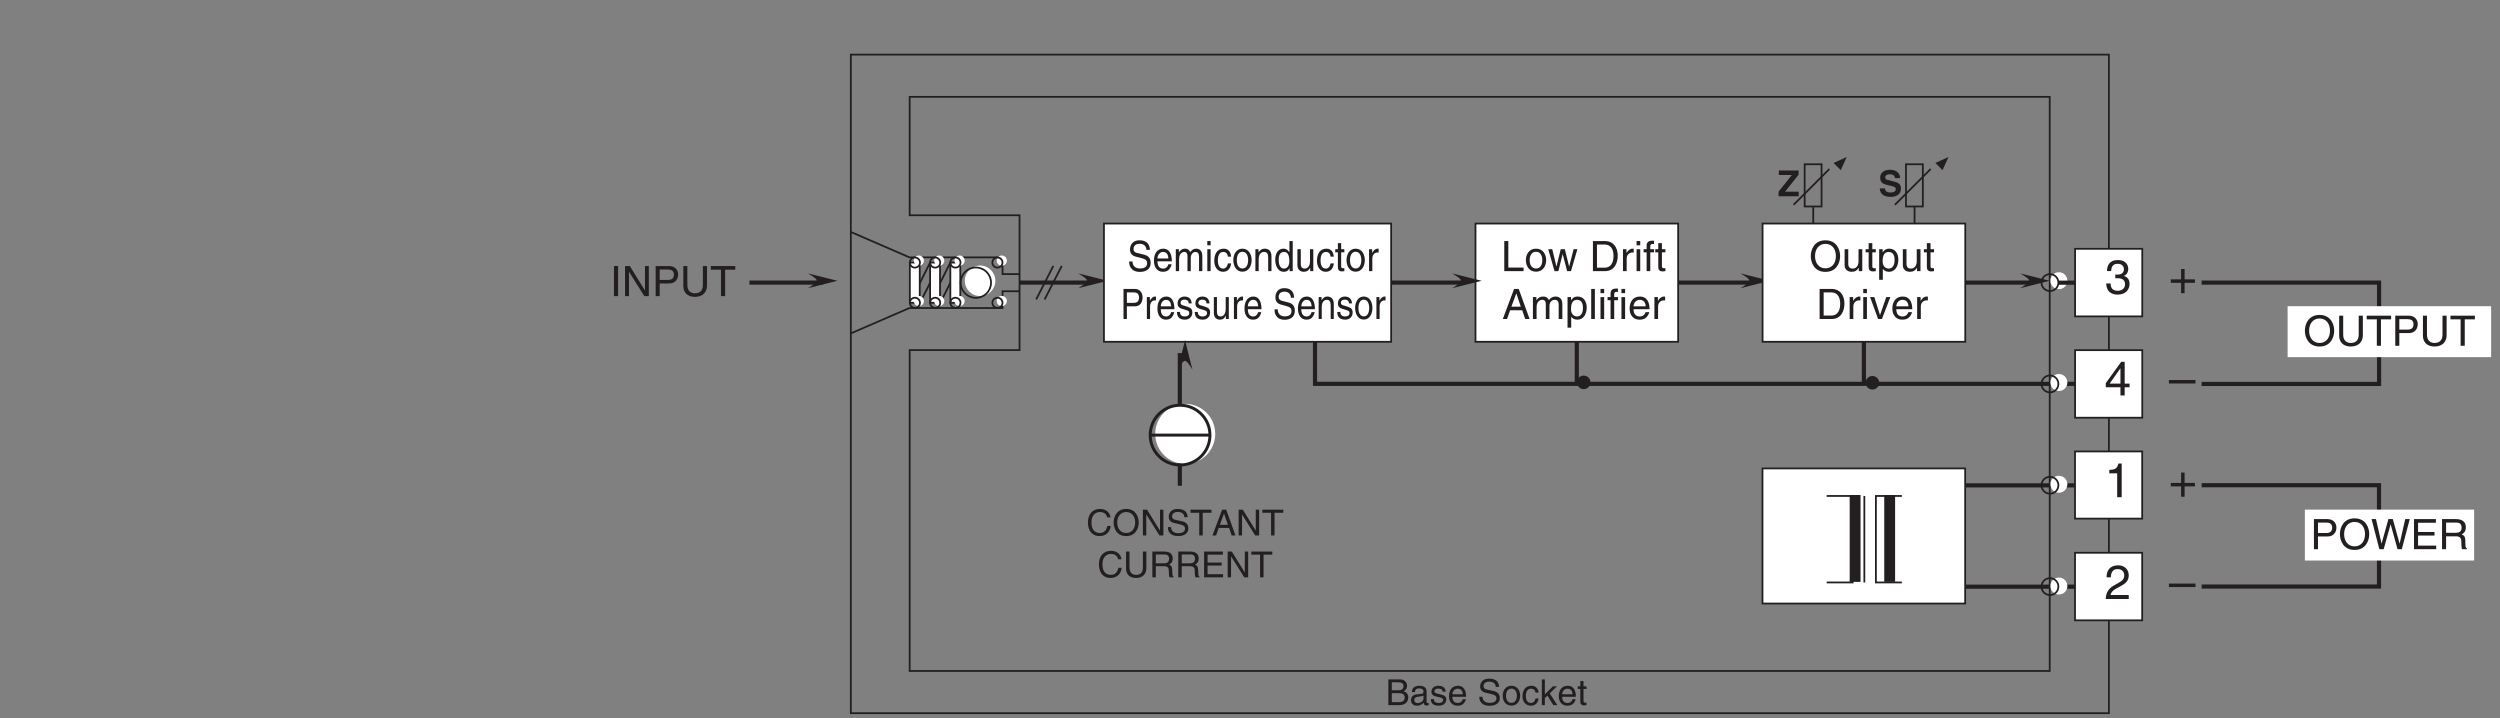 <?xml version="1.0" encoding="UTF-8"?>
<svg xmlns="http://www.w3.org/2000/svg" xmlns:xlink="http://www.w3.org/1999/xlink" width="415.4pt" height="119.32pt" viewBox="0 0 415.4 119.32" version="1.2">
<rect x="0" y="0" width="415.4" height="119.32" fill="#808080" stroke="none"/>
<defs>
<g>
<symbol overflow="visible" id="glyph0-0">
<path style="stroke:none;" d="M 0 0 L 3.984 0 L 3.984 -5.562 L 0 -5.562 Z M 1.984 -3.141 L 0.641 -5.172 L 3.344 -5.172 Z M 2.234 -2.781 L 3.578 -4.812 L 3.578 -0.75 Z M 0.641 -0.391 L 1.984 -2.422 L 3.344 -0.391 Z M 0.391 -4.812 L 1.75 -2.781 L 0.391 -0.75 Z M 0.391 -4.812 "/>
</symbol>
<symbol overflow="visible" id="glyph0-1">
<path style="stroke:none;" d="M 2.031 -2.297 L 0.312 -2.297 L 0.312 -1.719 L 2.031 -1.719 L 2.031 0 L 2.609 0 L 2.609 -1.719 L 4.328 -1.719 L 4.328 -2.297 L 2.609 -2.297 L 2.609 -4.016 L 2.031 -4.016 Z M 2.031 -2.297 "/>
</symbol>
<symbol overflow="visible" id="glyph0-2">
<path style="stroke:none;" d="M 4.422 -2.484 L 0 -2.484 L 0 -1.906 L 4.422 -1.906 Z M 4.422 -2.484 "/>
</symbol>
<symbol overflow="visible" id="glyph0-3">
<path style="stroke:none;" d="M 1.781 -2.578 C 1.891 -2.578 2 -2.578 2.094 -2.578 C 2.578 -2.578 3.406 -2.5 3.406 -1.562 C 3.406 -0.922 2.906 -0.484 2.188 -0.484 C 1.141 -0.484 1.016 -1.188 1 -1.703 L 0.266 -1.703 C 0.312 -1.062 0.484 -0.422 1.109 -0.094 C 1.375 0.047 1.719 0.156 2.141 0.156 C 3.562 0.156 4.156 -0.734 4.156 -1.641 C 4.156 -2.391 3.766 -2.781 3.219 -2.953 L 3.219 -2.969 C 3.516 -3.062 3.938 -3.406 3.938 -4.125 C 3.938 -4.969 3.297 -5.594 2.219 -5.594 C 0.734 -5.594 0.406 -4.578 0.406 -3.766 L 1.094 -3.766 C 1.125 -4.156 1.188 -4.969 2.172 -4.969 C 3.016 -4.969 3.219 -4.406 3.219 -4.078 C 3.219 -3.375 2.688 -3.172 2.141 -3.172 C 2.031 -3.172 1.906 -3.172 1.781 -3.188 Z M 1.781 -2.578 "/>
</symbol>
<symbol overflow="visible" id="glyph0-4">
<path style="stroke:none;" d="M 4.156 -1.359 L 4.156 -1.969 L 3.344 -1.969 L 3.344 -5.594 L 2.766 -5.594 L 0.203 -2.047 L 0.203 -1.359 L 2.641 -1.359 L 2.641 0 L 3.344 0 L 3.344 -1.359 Z M 2.625 -4.5 L 2.641 -4.5 L 2.641 -1.969 L 0.844 -1.969 Z M 2.625 -4.5 "/>
</symbol>
<symbol overflow="visible" id="glyph0-5">
<path style="stroke:none;" d="M 2.859 -5.594 L 2.312 -5.594 C 2.078 -4.672 1.703 -4.594 0.797 -4.531 L 0.797 -3.969 L 2.109 -3.969 L 2.109 0 L 2.859 0 Z M 2.859 -5.594 "/>
</symbol>
<symbol overflow="visible" id="glyph0-6">
<path style="stroke:none;" d="M 1.047 -3.594 C 1.078 -3.984 1.125 -4.969 2.172 -4.969 C 3 -4.969 3.281 -4.391 3.281 -3.953 C 3.281 -3.219 2.859 -2.984 2.266 -2.641 L 1.516 -2.219 C 0.766 -1.781 0.25 -1.156 0.203 0 L 4.031 0 L 4.031 -0.656 L 1 -0.656 C 1.031 -0.875 1.188 -1.312 1.953 -1.734 L 2.531 -2.047 C 3.375 -2.5 4.031 -2.922 4.031 -3.922 C 4.031 -4.969 3.25 -5.594 2.281 -5.594 C 1.672 -5.594 0.344 -5.406 0.344 -3.594 Z M 1.047 -3.594 "/>
</symbol>
<symbol overflow="visible" id="glyph1-0">
<path style="stroke:none;" d="M 0 0 L 2.984 0 L 2.984 -4.172 L 0 -4.172 Z M 1.5 -2.359 L 0.484 -3.875 L 2.5 -3.875 Z M 1.672 -2.094 L 2.688 -3.609 L 2.688 -0.562 Z M 0.484 -0.297 L 1.5 -1.828 L 2.5 -0.297 Z M 0.297 -3.609 L 1.312 -2.094 L 0.297 -0.562 Z M 0.297 -3.609 "/>
</symbol>
<symbol overflow="visible" id="glyph1-1">
<path style="stroke:none;" d="M 1.016 -3.797 L 2.078 -3.797 C 2.719 -3.797 2.953 -3.562 2.953 -3.156 C 2.953 -2.641 2.625 -2.469 2.062 -2.469 L 1.016 -2.469 Z M 0.438 0 L 2.281 0 C 3.234 0 3.75 -0.578 3.75 -1.266 C 3.75 -2 3.25 -2.203 2.969 -2.312 C 3.438 -2.531 3.547 -2.922 3.547 -3.203 C 3.547 -3.797 3.125 -4.281 2.328 -4.281 L 0.438 -4.281 Z M 1.016 -2 L 2.156 -2 C 2.625 -2 3.156 -1.875 3.156 -1.281 C 3.156 -0.797 2.859 -0.5 2.25 -0.5 L 1.016 -0.5 Z M 1.016 -2 "/>
</symbol>
<symbol overflow="visible" id="glyph1-2">
<path style="stroke:none;" d="M 0.859 -2.172 C 0.891 -2.406 0.969 -2.781 1.562 -2.781 C 2.062 -2.781 2.297 -2.594 2.297 -2.266 C 2.297 -1.953 2.156 -1.906 2.031 -1.891 L 1.156 -1.797 C 0.297 -1.688 0.219 -1.078 0.219 -0.812 C 0.219 -0.281 0.625 0.094 1.188 0.094 C 1.797 0.094 2.125 -0.203 2.328 -0.422 C 2.344 -0.172 2.406 0.062 2.875 0.062 C 3 0.062 3.078 0.031 3.156 0 L 3.156 -0.375 C 3.109 -0.375 3.031 -0.359 2.984 -0.359 C 2.891 -0.359 2.812 -0.406 2.812 -0.547 L 2.812 -2.344 C 2.812 -3.141 1.906 -3.219 1.656 -3.219 C 0.891 -3.219 0.391 -2.922 0.375 -2.172 Z M 2.297 -1.078 C 2.297 -0.656 1.812 -0.344 1.328 -0.344 C 0.938 -0.344 0.766 -0.547 0.766 -0.891 C 0.766 -1.281 1.172 -1.359 1.422 -1.391 C 2.078 -1.484 2.203 -1.531 2.297 -1.594 Z M 2.297 -1.078 "/>
</symbol>
<symbol overflow="visible" id="glyph1-3">
<path style="stroke:none;" d="M 2.672 -2.234 C 2.672 -2.391 2.594 -3.219 1.469 -3.219 C 0.859 -3.219 0.297 -2.906 0.297 -2.219 C 0.297 -1.781 0.578 -1.562 1.016 -1.453 L 1.625 -1.312 C 2.078 -1.188 2.25 -1.109 2.25 -0.859 C 2.25 -0.516 1.906 -0.359 1.531 -0.359 C 0.781 -0.359 0.719 -0.766 0.703 -1 L 0.188 -1 C 0.203 -0.625 0.297 0.094 1.531 0.094 C 2.234 0.094 2.766 -0.297 2.766 -0.938 C 2.766 -1.359 2.547 -1.609 1.891 -1.766 L 1.359 -1.891 C 0.969 -2 0.797 -2.062 0.797 -2.312 C 0.797 -2.703 1.266 -2.75 1.422 -2.75 C 2.078 -2.75 2.156 -2.422 2.156 -2.234 Z M 2.672 -2.234 "/>
</symbol>
<symbol overflow="visible" id="glyph1-4">
<path style="stroke:none;" d="M 2.516 -0.984 C 2.5 -0.75 2.203 -0.359 1.703 -0.359 C 1.109 -0.359 0.797 -0.734 0.797 -1.391 L 3.078 -1.391 C 3.078 -2.5 2.641 -3.219 1.734 -3.219 C 0.703 -3.219 0.234 -2.438 0.234 -1.469 C 0.234 -0.578 0.766 0.094 1.641 0.094 C 2.141 0.094 2.344 -0.031 2.484 -0.125 C 2.875 -0.391 3.016 -0.828 3.031 -0.984 Z M 0.797 -1.812 C 0.797 -2.297 1.188 -2.734 1.672 -2.734 C 2.297 -2.734 2.5 -2.297 2.531 -1.812 Z M 0.797 -1.812 "/>
</symbol>
<symbol overflow="visible" id="glyph1-5">
<path style="stroke:none;" d=""/>
</symbol>
<symbol overflow="visible" id="glyph1-6">
<path style="stroke:none;" d="M 3.578 -3.031 C 3.562 -3.5 3.406 -4.406 1.906 -4.406 C 0.875 -4.406 0.438 -3.75 0.438 -3.078 C 0.438 -2.328 1.062 -2.125 1.344 -2.062 L 2.219 -1.859 C 2.938 -1.688 3.141 -1.547 3.141 -1.109 C 3.141 -0.484 2.438 -0.375 2.016 -0.375 C 1.469 -0.375 0.828 -0.609 0.828 -1.391 L 0.297 -1.391 C 0.297 -0.984 0.359 -0.625 0.734 -0.297 C 0.922 -0.125 1.234 0.109 2.016 0.109 C 2.75 0.109 3.703 -0.172 3.703 -1.188 C 3.703 -1.859 3.281 -2.203 2.734 -2.328 L 1.5 -2.609 C 1.25 -2.672 1 -2.781 1 -3.156 C 1 -3.797 1.609 -3.906 1.969 -3.906 C 2.453 -3.906 3.016 -3.688 3.031 -3.031 Z M 3.578 -3.031 "/>
</symbol>
<symbol overflow="visible" id="glyph1-7">
<path style="stroke:none;" d="M 0.203 -1.562 C 0.203 -0.766 0.656 0.078 1.656 0.078 C 2.656 0.078 3.109 -0.766 3.109 -1.562 C 3.109 -2.375 2.656 -3.219 1.656 -3.219 C 0.656 -3.219 0.203 -2.375 0.203 -1.562 Z M 0.75 -1.562 C 0.75 -1.984 0.906 -2.75 1.656 -2.75 C 2.406 -2.75 2.562 -1.984 2.562 -1.562 C 2.562 -1.141 2.406 -0.375 1.656 -0.375 C 0.906 -0.375 0.75 -1.141 0.75 -1.562 Z M 0.75 -1.562 "/>
</symbol>
<symbol overflow="visible" id="glyph1-8">
<path style="stroke:none;" d="M 2.844 -2.078 C 2.812 -2.609 2.5 -3.219 1.672 -3.219 C 0.641 -3.219 0.172 -2.438 0.172 -1.469 C 0.172 -0.578 0.703 0.094 1.578 0.094 C 2.484 0.094 2.797 -0.609 2.844 -1.109 L 2.344 -1.109 C 2.25 -0.625 1.953 -0.359 1.594 -0.359 C 0.875 -0.359 0.734 -1.031 0.734 -1.562 C 0.734 -2.125 0.953 -2.734 1.594 -2.734 C 2.047 -2.734 2.281 -2.484 2.344 -2.078 Z M 2.844 -2.078 "/>
</symbol>
<symbol overflow="visible" id="glyph1-9">
<path style="stroke:none;" d="M 1.719 -1.953 L 2.922 -3.125 L 2.25 -3.125 L 0.906 -1.797 L 0.906 -4.281 L 0.406 -4.281 L 0.406 0 L 0.906 0 L 0.906 -1.188 L 1.344 -1.578 L 2.312 0 L 2.984 0 Z M 1.719 -1.953 "/>
</symbol>
<symbol overflow="visible" id="glyph1-10">
<path style="stroke:none;" d="M 1.531 -2.688 L 1.531 -3.125 L 1.031 -3.125 L 1.031 -4 L 0.5 -4 L 0.5 -3.125 L 0.078 -3.125 L 0.078 -2.688 L 0.5 -2.688 L 0.5 -0.625 C 0.5 -0.25 0.625 0.047 1.141 0.047 C 1.188 0.047 1.344 0.016 1.531 0 L 1.531 -0.406 L 1.344 -0.406 C 1.234 -0.406 1.031 -0.406 1.031 -0.656 L 1.031 -2.688 Z M 1.531 -2.688 "/>
</symbol>
<symbol overflow="visible" id="glyph1-11">
<path style="stroke:none;" d="M 4.016 -3 C 3.938 -3.719 3.359 -4.406 2.266 -4.406 C 1.016 -4.406 0.266 -3.484 0.266 -2.172 C 0.266 -0.516 1.219 0.109 2.188 0.109 C 2.516 0.109 3.828 0.047 4.062 -1.578 L 3.5 -1.578 C 3.312 -0.578 2.656 -0.406 2.281 -0.406 C 1.219 -0.406 0.859 -1.172 0.859 -2.188 C 0.859 -3.312 1.484 -3.891 2.266 -3.891 C 2.672 -3.891 3.297 -3.75 3.469 -3 Z M 4.016 -3 "/>
</symbol>
<symbol overflow="visible" id="glyph1-12">
<path style="stroke:none;" d="M 3.812 -2.141 C 3.812 -1.141 3.25 -0.406 2.328 -0.406 C 1.391 -0.406 0.828 -1.141 0.828 -2.141 C 0.828 -3.156 1.391 -3.891 2.328 -3.891 C 3.25 -3.891 3.812 -3.156 3.812 -2.141 Z M 4.406 -2.141 C 4.406 -3.062 3.922 -4.406 2.328 -4.406 C 0.719 -4.406 0.234 -3.062 0.234 -2.141 C 0.234 -1.219 0.719 0.109 2.328 0.109 C 3.922 0.109 4.406 -1.219 4.406 -2.141 Z M 4.406 -2.141 "/>
</symbol>
<symbol overflow="visible" id="glyph1-13">
<path style="stroke:none;" d="M 3.297 -0.828 L 3.281 -0.828 L 1.141 -4.281 L 0.453 -4.281 L 0.453 0 L 1.016 0 L 1.016 -3.469 L 1.031 -3.469 L 3.203 0 L 3.859 0 L 3.859 -4.281 L 3.297 -4.281 Z M 3.297 -0.828 "/>
</symbol>
<symbol overflow="visible" id="glyph1-14">
<path style="stroke:none;" d="M 0.078 -3.766 L 1.531 -3.766 L 1.531 0 L 2.109 0 L 2.109 -3.766 L 3.562 -3.766 L 3.562 -4.281 L 0.078 -4.281 Z M 0.078 -3.766 "/>
</symbol>
<symbol overflow="visible" id="glyph1-15">
<path style="stroke:none;" d="M 2.844 -1.25 L 3.266 0 L 3.906 0 L 2.359 -4.281 L 1.688 -4.281 L 0.078 0 L 0.688 0 L 1.125 -1.25 Z M 1.312 -1.766 L 2 -3.641 L 2.641 -1.766 Z M 1.312 -1.766 "/>
</symbol>
<symbol overflow="visible" id="glyph1-16">
<path style="stroke:none;" d="M 3.266 -4.281 L 3.266 -1.578 C 3.266 -0.641 2.672 -0.406 2.141 -0.406 C 1.625 -0.406 1.047 -0.656 1.047 -1.594 L 1.047 -4.281 L 0.469 -4.281 L 0.469 -1.422 C 0.469 -0.625 0.969 0.109 2.125 0.109 C 3.297 0.109 3.844 -0.625 3.844 -1.5 L 3.844 -4.281 Z M 3.266 -4.281 "/>
</symbol>
<symbol overflow="visible" id="glyph1-17">
<path style="stroke:none;" d="M 1.109 -1.844 L 2.5 -1.844 C 3.203 -1.844 3.266 -1.422 3.266 -1.078 C 3.266 -0.906 3.281 -0.266 3.375 0 L 4.078 0 L 4.078 -0.094 C 3.906 -0.203 3.875 -0.281 3.875 -0.531 L 3.828 -1.297 C 3.812 -1.891 3.562 -2 3.312 -2.109 C 3.594 -2.266 3.922 -2.5 3.922 -3.141 C 3.922 -4.047 3.219 -4.281 2.5 -4.281 L 0.531 -4.281 L 0.531 0 L 1.109 0 Z M 1.109 -3.797 L 2.547 -3.797 C 2.828 -3.797 3.312 -3.734 3.312 -3.078 C 3.312 -2.438 2.875 -2.328 2.453 -2.328 L 1.109 -2.328 Z M 1.109 -3.797 "/>
</symbol>
<symbol overflow="visible" id="glyph1-18">
<path style="stroke:none;" d="M 3.672 -0.516 L 1.094 -0.516 L 1.094 -1.953 L 3.438 -1.953 L 3.438 -2.453 L 1.094 -2.453 L 1.094 -3.766 L 3.641 -3.766 L 3.641 -4.281 L 0.516 -4.281 L 0.516 0 L 3.672 0 Z M 3.672 -0.516 "/>
</symbol>
<symbol overflow="visible" id="glyph2-0">
<path style="stroke:none;" d="M 0 0 L 2.984 0 L 2.984 -4.172 L 0 -4.172 Z M 1.5 -2.359 L 0.484 -3.875 L 2.5 -3.875 Z M 1.672 -2.094 L 2.688 -3.609 L 2.688 -0.562 Z M 0.484 -0.297 L 1.5 -1.828 L 2.5 -0.297 Z M 0.297 -3.609 L 1.312 -2.094 L 0.297 -0.562 Z M 0.297 -3.609 "/>
</symbol>
<symbol overflow="visible" id="glyph2-1">
<path style="stroke:none;" d="M 0.234 -1.312 C 0.234 -0.781 0.5 0.109 2.062 0.109 C 2.438 0.109 3.75 0 3.75 -1.297 C 3.75 -2.062 3.219 -2.297 2.625 -2.438 L 1.594 -2.703 C 1.406 -2.734 1.141 -2.812 1.141 -3.141 C 1.141 -3.531 1.547 -3.656 1.875 -3.656 C 2.656 -3.656 2.734 -3.203 2.75 -3.016 L 3.609 -3.016 C 3.609 -3.547 3.266 -4.406 1.953 -4.406 C 0.562 -4.406 0.297 -3.562 0.297 -3.078 C 0.297 -2.141 0.969 -1.984 1.656 -1.828 L 2.125 -1.719 C 2.578 -1.609 2.891 -1.516 2.891 -1.188 C 2.891 -0.734 2.422 -0.625 2 -0.625 C 1.219 -0.625 1.094 -1.078 1.094 -1.312 Z M 0.234 -1.312 "/>
</symbol>
<symbol overflow="visible" id="glyph2-2">
<path style="stroke:none;" d="M 3.5 -0.766 L 1.234 -0.766 L 3.484 -3.578 L 3.484 -4.281 L 0.203 -4.281 L 0.203 -3.531 L 2.359 -3.531 L 0.156 -0.766 L 0.156 0 L 3.5 0 Z M 3.5 -0.766 "/>
</symbol>
<symbol overflow="visible" id="glyph3-0">
<path style="stroke:none;" d="M 0 0 L 3.141 0 L 3.141 -4.875 L 0 -4.875 Z M 1.562 -2.75 L 0.5 -4.516 L 2.625 -4.516 Z M 1.75 -2.438 L 2.812 -4.203 L 2.812 -0.656 Z M 0.5 -0.344 L 1.562 -2.125 L 2.625 -0.344 Z M 0.312 -4.203 L 1.375 -2.438 L 0.312 -0.656 Z M 0.312 -4.203 "/>
</symbol>
<symbol overflow="visible" id="glyph3-1">
<path style="stroke:none;" d="M 3.766 -3.531 C 3.734 -4.078 3.578 -5.125 2 -5.125 C 0.922 -5.125 0.453 -4.359 0.453 -3.578 C 0.453 -2.719 1.125 -2.484 1.422 -2.406 L 2.344 -2.172 C 3.078 -1.969 3.297 -1.812 3.297 -1.281 C 3.297 -0.562 2.562 -0.438 2.125 -0.438 C 1.547 -0.438 0.875 -0.703 0.875 -1.609 L 0.312 -1.609 C 0.312 -1.141 0.375 -0.734 0.766 -0.344 C 0.969 -0.141 1.297 0.125 2.125 0.125 C 2.891 0.125 3.891 -0.188 3.891 -1.375 C 3.891 -2.172 3.453 -2.562 2.859 -2.719 L 1.578 -3.031 C 1.312 -3.109 1.047 -3.25 1.047 -3.672 C 1.047 -4.422 1.688 -4.547 2.078 -4.547 C 2.578 -4.547 3.156 -4.297 3.188 -3.531 Z M 3.766 -3.531 "/>
</symbol>
<symbol overflow="visible" id="glyph3-2">
<path style="stroke:none;" d="M 2.641 -1.141 C 2.625 -0.875 2.312 -0.422 1.797 -0.422 C 1.156 -0.422 0.844 -0.859 0.844 -1.625 L 3.234 -1.625 C 3.234 -2.906 2.766 -3.734 1.828 -3.734 C 0.734 -3.734 0.25 -2.844 0.25 -1.719 C 0.25 -0.672 0.797 0.109 1.719 0.109 C 2.25 0.109 2.453 -0.031 2.609 -0.141 C 3.016 -0.453 3.172 -0.969 3.188 -1.141 Z M 0.844 -2.109 C 0.844 -2.672 1.234 -3.188 1.75 -3.188 C 2.422 -3.188 2.625 -2.672 2.656 -2.109 Z M 0.844 -2.109 "/>
</symbol>
<symbol overflow="visible" id="glyph3-3">
<path style="stroke:none;" d="M 0.406 0 L 0.953 0 L 0.953 -1.984 C 0.953 -2.969 1.516 -3.188 1.828 -3.188 C 2.234 -3.188 2.344 -2.828 2.344 -2.516 L 2.344 0 L 2.891 0 L 2.891 -2.219 C 2.891 -2.703 3.203 -3.188 3.656 -3.188 C 4.125 -3.188 4.266 -2.844 4.266 -2.344 L 4.266 0 L 4.812 0 L 4.812 -2.516 C 4.812 -3.547 4.156 -3.734 3.797 -3.734 C 3.297 -3.734 3.078 -3.484 2.797 -3.156 C 2.703 -3.344 2.516 -3.734 1.938 -3.734 C 1.344 -3.734 1.062 -3.312 0.938 -3.125 L 0.922 -3.125 L 0.922 -3.641 L 0.406 -3.641 Z M 0.406 0 "/>
</symbol>
<symbol overflow="visible" id="glyph3-4">
<path style="stroke:none;" d="M 0.969 -3.641 L 0.422 -3.641 L 0.422 0 L 0.969 0 Z M 0.969 -4.297 L 0.969 -5 L 0.422 -5 L 0.422 -4.297 Z M 0.969 -4.297 "/>
</symbol>
<symbol overflow="visible" id="glyph3-5">
<path style="stroke:none;" d="M 2.984 -2.406 C 2.938 -3.047 2.625 -3.734 1.766 -3.734 C 0.672 -3.734 0.188 -2.844 0.188 -1.719 C 0.188 -0.672 0.734 0.109 1.656 0.109 C 2.609 0.109 2.938 -0.703 2.984 -1.281 L 2.453 -1.281 C 2.359 -0.734 2.047 -0.422 1.672 -0.422 C 0.922 -0.422 0.781 -1.203 0.781 -1.828 C 0.781 -2.469 1 -3.188 1.672 -3.188 C 2.141 -3.188 2.391 -2.906 2.453 -2.406 Z M 2.984 -2.406 "/>
</symbol>
<symbol overflow="visible" id="glyph3-6">
<path style="stroke:none;" d="M 0.219 -1.828 C 0.219 -0.891 0.703 0.094 1.734 0.094 C 2.781 0.094 3.266 -0.891 3.266 -1.828 C 3.266 -2.766 2.781 -3.734 1.734 -3.734 C 0.703 -3.734 0.219 -2.766 0.219 -1.828 Z M 0.797 -1.828 C 0.797 -2.312 0.953 -3.219 1.734 -3.219 C 2.531 -3.219 2.688 -2.312 2.688 -1.828 C 2.688 -1.328 2.531 -0.438 1.734 -0.438 C 0.953 -0.438 0.797 -1.328 0.797 -1.828 Z M 0.797 -1.828 "/>
</symbol>
<symbol overflow="visible" id="glyph3-7">
<path style="stroke:none;" d="M 3.078 -2.469 C 3.078 -3.516 2.438 -3.734 1.938 -3.734 C 1.359 -3.734 1.062 -3.312 0.938 -3.125 L 0.922 -3.125 L 0.922 -3.641 L 0.406 -3.641 L 0.406 0 L 0.953 0 L 0.953 -1.984 C 0.953 -2.969 1.516 -3.188 1.828 -3.188 C 2.359 -3.188 2.531 -2.875 2.531 -2.234 L 2.531 0 L 3.078 0 Z M 3.078 -2.469 "/>
</symbol>
<symbol overflow="visible" id="glyph3-8">
<path style="stroke:none;" d="M 3.125 -5 L 2.578 -5 L 2.578 -3.172 L 2.562 -3.125 C 2.438 -3.328 2.188 -3.734 1.578 -3.734 C 0.719 -3.734 0.219 -2.953 0.219 -1.922 C 0.219 -1.062 0.547 0.109 1.656 0.109 C 1.984 0.109 2.359 0 2.594 -0.5 L 2.609 -0.5 L 2.609 0 L 3.125 0 Z M 0.797 -1.828 C 0.797 -2.297 0.828 -3.188 1.688 -3.188 C 2.484 -3.188 2.562 -2.234 2.562 -1.641 C 2.562 -0.688 2.031 -0.422 1.672 -0.422 C 1.078 -0.422 0.797 -1.031 0.797 -1.828 Z M 0.797 -1.828 "/>
</symbol>
<symbol overflow="visible" id="glyph3-9">
<path style="stroke:none;" d="M 3.062 0 L 3.062 -3.641 L 2.516 -3.641 L 2.516 -1.641 C 2.516 -1.109 2.312 -0.422 1.609 -0.422 C 1.25 -0.422 0.984 -0.625 0.984 -1.219 L 0.984 -3.641 L 0.422 -3.641 L 0.422 -1.016 C 0.422 -0.156 1.016 0.109 1.484 0.109 C 2.016 0.109 2.297 -0.125 2.531 -0.547 L 2.547 -0.531 L 2.547 0 Z M 3.062 0 "/>
</symbol>
<symbol overflow="visible" id="glyph3-10">
<path style="stroke:none;" d="M 1.609 -3.125 L 1.609 -3.641 L 1.078 -3.641 L 1.078 -4.656 L 0.531 -4.656 L 0.531 -3.641 L 0.094 -3.641 L 0.094 -3.125 L 0.531 -3.125 L 0.531 -0.734 C 0.531 -0.297 0.656 0.047 1.203 0.047 C 1.25 0.047 1.406 0.016 1.609 0 L 1.609 -0.484 L 1.422 -0.484 C 1.297 -0.484 1.078 -0.484 1.078 -0.766 L 1.078 -3.125 Z M 1.609 -3.125 "/>
</symbol>
<symbol overflow="visible" id="glyph3-11">
<path style="stroke:none;" d="M 1.031 -2.109 C 1.031 -2.641 1.359 -3.094 1.875 -3.094 L 2.078 -3.094 L 2.078 -3.719 C 2.031 -3.734 2 -3.734 1.938 -3.734 C 1.516 -3.734 1.234 -3.453 1.016 -3.031 L 1 -3.031 L 1 -3.641 L 0.484 -3.641 L 0.484 0 L 1.031 0 Z M 1.031 -2.109 "/>
</symbol>
<symbol overflow="visible" id="glyph4-0">
<path style="stroke:none;" d="M 0 0 L 2.953 0 L 2.953 -4.875 L 0 -4.875 Z M 1.484 -2.75 L 0.469 -4.516 L 2.484 -4.516 Z M 1.656 -2.438 L 2.672 -4.203 L 2.672 -0.656 Z M 0.469 -0.344 L 1.484 -2.125 L 2.484 -0.344 Z M 0.297 -4.203 L 1.297 -2.438 L 0.297 -0.656 Z M 0.297 -4.203 "/>
</symbol>
<symbol overflow="visible" id="glyph4-1">
<path style="stroke:none;" d="M 1.078 -4.422 L 2.25 -4.422 C 2.719 -4.422 3.094 -4.219 3.094 -3.578 C 3.094 -2.906 2.734 -2.688 2.234 -2.688 L 1.078 -2.688 Z M 1.078 -2.109 L 2.422 -2.109 C 3.344 -2.109 3.688 -2.891 3.688 -3.594 C 3.688 -4.391 3.203 -5 2.422 -5 L 0.516 -5 L 0.516 0 L 1.078 0 Z M 1.078 -2.109 "/>
</symbol>
<symbol overflow="visible" id="glyph4-2">
<path style="stroke:none;" d="M 0.984 -2.109 C 0.984 -2.641 1.281 -3.094 1.766 -3.094 L 1.969 -3.094 L 1.969 -3.719 C 1.922 -3.734 1.891 -3.734 1.828 -3.734 C 1.438 -3.734 1.172 -3.453 0.953 -3.031 L 0.953 -3.641 L 0.453 -3.641 L 0.453 0 L 0.984 0 Z M 0.984 -2.109 "/>
</symbol>
<symbol overflow="visible" id="glyph4-3">
<path style="stroke:none;" d="M 2.5 -1.141 C 2.469 -0.875 2.188 -0.422 1.688 -0.422 C 1.094 -0.422 0.797 -0.859 0.797 -1.625 L 3.062 -1.625 C 3.062 -2.906 2.625 -3.734 1.719 -3.734 C 0.703 -3.734 0.234 -2.844 0.234 -1.719 C 0.234 -0.672 0.75 0.109 1.625 0.109 C 2.125 0.109 2.328 -0.031 2.469 -0.141 C 2.859 -0.453 3 -0.969 3.016 -1.141 Z M 0.797 -2.109 C 0.797 -2.672 1.172 -3.188 1.656 -3.188 C 2.281 -3.188 2.484 -2.672 2.516 -2.109 Z M 0.797 -2.109 "/>
</symbol>
<symbol overflow="visible" id="glyph4-4">
<path style="stroke:none;" d="M 2.641 -2.594 C 2.641 -2.781 2.562 -3.734 1.469 -3.734 C 0.859 -3.734 0.297 -3.375 0.297 -2.578 C 0.297 -2.078 0.578 -1.828 1 -1.703 L 1.609 -1.516 C 2.062 -1.391 2.234 -1.297 2.234 -1 C 2.234 -0.594 1.891 -0.422 1.516 -0.422 C 0.781 -0.422 0.703 -0.891 0.688 -1.172 L 0.188 -1.172 C 0.203 -0.734 0.297 0.109 1.516 0.109 C 2.219 0.109 2.75 -0.344 2.75 -1.094 C 2.75 -1.594 2.516 -1.875 1.875 -2.062 L 1.359 -2.219 C 0.953 -2.328 0.797 -2.406 0.797 -2.703 C 0.797 -3.156 1.25 -3.219 1.406 -3.219 C 2.062 -3.219 2.141 -2.828 2.141 -2.594 Z M 2.641 -2.594 "/>
</symbol>
<symbol overflow="visible" id="glyph4-5">
<path style="stroke:none;" d="M 2.891 0 L 2.891 -3.641 L 2.375 -3.641 L 2.375 -1.641 C 2.375 -1.109 2.172 -0.422 1.516 -0.422 C 1.188 -0.422 0.922 -0.625 0.922 -1.219 L 0.922 -3.641 L 0.406 -3.641 L 0.406 -1.016 C 0.406 -0.156 0.953 0.109 1.406 0.109 C 1.906 0.109 2.172 -0.125 2.391 -0.547 L 2.406 -0.531 L 2.406 0 Z M 2.891 0 "/>
</symbol>
<symbol overflow="visible" id="glyph4-6">
<path style="stroke:none;" d=""/>
</symbol>
<symbol overflow="visible" id="glyph4-7">
<path style="stroke:none;" d="M 3.547 -3.531 C 3.531 -4.078 3.375 -5.125 1.891 -5.125 C 0.859 -5.125 0.438 -4.359 0.438 -3.578 C 0.438 -2.719 1.062 -2.484 1.344 -2.406 L 2.203 -2.172 C 2.906 -1.969 3.109 -1.812 3.109 -1.281 C 3.109 -0.562 2.422 -0.438 2 -0.438 C 1.453 -0.438 0.828 -0.703 0.828 -1.609 L 0.297 -1.609 C 0.297 -1.141 0.359 -0.734 0.719 -0.344 C 0.906 -0.141 1.219 0.125 2 0.125 C 2.734 0.125 3.672 -0.188 3.672 -1.375 C 3.672 -2.172 3.25 -2.562 2.703 -2.719 L 1.5 -3.031 C 1.25 -3.109 0.984 -3.25 0.984 -3.672 C 0.984 -4.422 1.594 -4.547 1.953 -4.547 C 2.438 -4.547 2.984 -4.297 3.016 -3.531 Z M 3.547 -3.531 "/>
</symbol>
<symbol overflow="visible" id="glyph4-8">
<path style="stroke:none;" d="M 2.906 -2.469 C 2.906 -3.516 2.297 -3.734 1.828 -3.734 C 1.297 -3.734 1 -3.312 0.891 -3.125 L 0.875 -3.125 L 0.875 -3.641 L 0.391 -3.641 L 0.391 0 L 0.906 0 L 0.906 -1.984 C 0.906 -2.969 1.422 -3.188 1.719 -3.188 C 2.234 -3.188 2.391 -2.875 2.391 -2.234 L 2.391 0 L 2.906 0 Z M 2.906 -2.469 "/>
</symbol>
<symbol overflow="visible" id="glyph4-9">
<path style="stroke:none;" d="M 0.203 -1.828 C 0.203 -0.891 0.656 0.094 1.641 0.094 C 2.641 0.094 3.078 -0.891 3.078 -1.828 C 3.078 -2.766 2.641 -3.734 1.641 -3.734 C 0.656 -3.734 0.203 -2.766 0.203 -1.828 Z M 0.75 -1.828 C 0.75 -2.312 0.906 -3.219 1.641 -3.219 C 2.391 -3.219 2.547 -2.312 2.547 -1.828 C 2.547 -1.328 2.391 -0.438 1.641 -0.438 C 0.906 -0.438 0.75 -1.328 0.75 -1.828 Z M 0.75 -1.828 "/>
</symbol>
<symbol overflow="visible" id="glyph5-0">
<path style="stroke:none;" d="M 0 0 L 3.484 0 L 3.484 -4.875 L 0 -4.875 Z M 1.734 -2.75 L 0.562 -4.516 L 2.922 -4.516 Z M 1.953 -2.438 L 3.125 -4.203 L 3.125 -0.656 Z M 0.562 -0.344 L 1.734 -2.125 L 2.922 -0.344 Z M 0.344 -4.203 L 1.531 -2.438 L 0.344 -0.656 Z M 0.344 -4.203 "/>
</symbol>
<symbol overflow="visible" id="glyph5-1">
<path style="stroke:none;" d="M 4.438 -2.5 C 4.438 -1.328 3.797 -0.469 2.703 -0.469 C 1.625 -0.469 0.969 -1.328 0.969 -2.5 C 0.969 -3.672 1.625 -4.531 2.703 -4.531 C 3.797 -4.531 4.438 -3.672 4.438 -2.5 Z M 5.141 -2.5 C 5.141 -3.578 4.562 -5.125 2.703 -5.125 C 0.844 -5.125 0.266 -3.578 0.266 -2.5 C 0.266 -1.422 0.844 0.125 2.703 0.125 C 4.562 0.125 5.141 -1.422 5.141 -2.5 Z M 5.141 -2.5 "/>
</symbol>
<symbol overflow="visible" id="glyph5-2">
<path style="stroke:none;" d="M 3.406 0 L 3.406 -3.641 L 2.781 -3.641 L 2.781 -1.641 C 2.781 -1.109 2.562 -0.422 1.781 -0.422 C 1.391 -0.422 1.078 -0.625 1.078 -1.219 L 1.078 -3.641 L 0.469 -3.641 L 0.469 -1.016 C 0.469 -0.156 1.125 0.109 1.656 0.109 C 2.234 0.109 2.547 -0.125 2.812 -0.547 L 2.828 -0.531 L 2.828 0 Z M 3.406 0 "/>
</symbol>
<symbol overflow="visible" id="glyph5-3">
<path style="stroke:none;" d="M 1.781 -3.125 L 1.781 -3.641 L 1.203 -3.641 L 1.203 -4.656 L 0.594 -4.656 L 0.594 -3.641 L 0.094 -3.641 L 0.094 -3.125 L 0.594 -3.125 L 0.594 -0.734 C 0.594 -0.297 0.719 0.047 1.328 0.047 C 1.391 0.047 1.562 0.016 1.781 0 L 1.781 -0.484 L 1.578 -0.484 C 1.453 -0.484 1.203 -0.484 1.203 -0.766 L 1.203 -3.125 Z M 1.781 -3.125 "/>
</symbol>
<symbol overflow="visible" id="glyph5-4">
<path style="stroke:none;" d="M 0.984 -1.641 C 0.984 -2.234 1.078 -3.188 1.969 -3.188 C 2.906 -3.188 2.969 -2.297 2.969 -1.828 C 2.969 -1.031 2.656 -0.422 1.984 -0.422 C 1.594 -0.422 0.984 -0.688 0.984 -1.641 Z M 0.406 1.438 L 1.016 1.438 L 1.016 -0.375 L 1.031 -0.375 C 1.188 -0.125 1.516 0.109 2 0.109 C 3.234 0.109 3.594 -1.062 3.594 -1.922 C 3.594 -2.953 3.047 -3.734 2.078 -3.734 C 1.422 -3.734 1.141 -3.328 1 -3.125 L 0.984 -3.125 L 0.984 -3.641 L 0.406 -3.641 Z M 0.406 1.438 "/>
</symbol>
<symbol overflow="visible" id="glyph5-5">
<path style="stroke:none;" d="M 0.562 0 L 2.562 0 C 4.203 0 4.688 -1.453 4.688 -2.562 C 4.688 -4 3.891 -5 2.594 -5 L 0.562 -5 Z M 1.234 -4.422 L 2.5 -4.422 C 3.406 -4.422 3.984 -3.781 3.984 -2.531 C 3.984 -1.266 3.422 -0.578 2.547 -0.578 L 1.234 -0.578 Z M 1.234 -4.422 "/>
</symbol>
<symbol overflow="visible" id="glyph5-6">
<path style="stroke:none;" d="M 1.141 -2.109 C 1.141 -2.641 1.516 -3.094 2.078 -3.094 L 2.312 -3.094 L 2.312 -3.719 C 2.266 -3.734 2.219 -3.734 2.156 -3.734 C 1.688 -3.734 1.375 -3.453 1.125 -3.031 L 1.109 -3.031 L 1.109 -3.641 L 0.531 -3.641 L 0.531 0 L 1.141 0 Z M 1.141 -2.109 "/>
</symbol>
<symbol overflow="visible" id="glyph5-7">
<path style="stroke:none;" d="M 1.078 -3.641 L 0.469 -3.641 L 0.469 0 L 1.078 0 Z M 1.078 -4.297 L 1.078 -5 L 0.469 -5 L 0.469 -4.297 Z M 1.078 -4.297 "/>
</symbol>
<symbol overflow="visible" id="glyph5-8">
<path style="stroke:none;" d="M 1.719 -0.672 L 1.703 -0.672 L 0.766 -3.641 L 0.062 -3.641 L 1.391 0 L 2.031 0 L 3.422 -3.641 L 2.75 -3.641 Z M 1.719 -0.672 "/>
</symbol>
<symbol overflow="visible" id="glyph5-9">
<path style="stroke:none;" d="M 2.922 -1.141 C 2.906 -0.875 2.562 -0.422 1.984 -0.422 C 1.281 -0.422 0.938 -0.859 0.938 -1.625 L 3.594 -1.625 C 3.594 -2.906 3.078 -3.734 2.016 -3.734 C 0.828 -3.734 0.281 -2.844 0.281 -1.719 C 0.281 -0.672 0.891 0.109 1.906 0.109 C 2.484 0.109 2.719 -0.031 2.891 -0.141 C 3.344 -0.453 3.516 -0.969 3.547 -1.141 Z M 0.938 -2.109 C 0.938 -2.672 1.375 -3.188 1.938 -3.188 C 2.688 -3.188 2.922 -2.672 2.953 -2.109 Z M 0.938 -2.109 "/>
</symbol>
<symbol overflow="visible" id="glyph5-10">
<path style="stroke:none;" d="M 3.797 -5 L 3.797 -1.828 C 3.797 -0.75 3.109 -0.469 2.484 -0.469 C 1.891 -0.469 1.219 -0.766 1.219 -1.844 L 1.219 -5 L 0.547 -5 L 0.547 -1.656 C 0.547 -0.734 1.125 0.125 2.469 0.125 C 3.844 0.125 4.484 -0.734 4.484 -1.75 L 4.484 -5 Z M 3.797 -5 "/>
</symbol>
<symbol overflow="visible" id="glyph5-11">
<path style="stroke:none;" d="M 0.094 -4.391 L 1.781 -4.391 L 1.781 0 L 2.469 0 L 2.469 -4.391 L 4.156 -4.391 L 4.156 -5 L 0.094 -5 Z M 0.094 -4.391 "/>
</symbol>
<symbol overflow="visible" id="glyph5-12">
<path style="stroke:none;" d="M 1.266 -4.422 L 2.641 -4.422 C 3.203 -4.422 3.625 -4.219 3.625 -3.578 C 3.625 -2.906 3.219 -2.688 2.609 -2.688 L 1.266 -2.688 Z M 1.266 -2.109 L 2.844 -2.109 C 3.922 -2.109 4.328 -2.891 4.328 -3.594 C 4.328 -4.391 3.766 -5 2.844 -5 L 0.594 -5 L 0.594 0 L 1.266 0 Z M 1.266 -2.109 "/>
</symbol>
<symbol overflow="visible" id="glyph5-13">
<path style="stroke:none;" d="M 3.281 -4.141 L 4.422 0 L 5.141 0 L 6.453 -5 L 5.703 -5 L 4.781 -0.938 L 4.766 -0.938 L 3.641 -5 L 2.906 -5 L 1.781 -0.938 L 1.766 -0.938 L 0.844 -5 L 0.109 -5 L 1.406 0 L 2.125 0 Z M 3.281 -4.141 "/>
</symbol>
<symbol overflow="visible" id="glyph5-14">
<path style="stroke:none;" d="M 4.281 -0.594 L 1.266 -0.594 L 1.266 -2.266 L 4 -2.266 L 4 -2.859 L 1.266 -2.859 L 1.266 -4.391 L 4.234 -4.391 L 4.234 -5 L 0.594 -5 L 0.594 0 L 4.281 0 Z M 4.281 -0.594 "/>
</symbol>
<symbol overflow="visible" id="glyph5-15">
<path style="stroke:none;" d="M 1.281 -2.141 L 2.922 -2.141 C 3.734 -2.141 3.812 -1.656 3.812 -1.25 C 3.812 -1.062 3.828 -0.312 3.922 0 L 4.75 0 L 4.75 -0.109 C 4.547 -0.234 4.516 -0.328 4.5 -0.609 L 4.469 -1.516 C 4.438 -2.219 4.156 -2.344 3.859 -2.453 C 4.188 -2.641 4.562 -2.906 4.562 -3.656 C 4.562 -4.703 3.734 -5 2.922 -5 L 0.609 -5 L 0.609 0 L 1.281 0 Z M 1.281 -4.422 L 2.969 -4.422 C 3.297 -4.422 3.859 -4.359 3.859 -3.578 C 3.859 -2.844 3.344 -2.719 2.844 -2.719 L 1.281 -2.719 Z M 1.281 -4.422 "/>
</symbol>
<symbol overflow="visible" id="glyph5-16">
<path style="stroke:none;" d="M 1.203 -5 L 0.531 -5 L 0.531 0 L 3.734 0 L 3.734 -0.594 L 1.203 -0.594 Z M 1.203 -5 "/>
</symbol>
<symbol overflow="visible" id="glyph5-17">
<path style="stroke:none;" d="M 0.25 -1.828 C 0.25 -0.891 0.766 0.094 1.938 0.094 C 3.094 0.094 3.625 -0.891 3.625 -1.828 C 3.625 -2.766 3.094 -3.734 1.938 -3.734 C 0.766 -3.734 0.25 -2.766 0.25 -1.828 Z M 0.875 -1.828 C 0.875 -2.312 1.062 -3.219 1.938 -3.219 C 2.812 -3.219 2.984 -2.312 2.984 -1.828 C 2.984 -1.328 2.812 -0.438 1.938 -0.438 C 1.062 -0.438 0.875 -1.328 0.875 -1.828 Z M 0.875 -1.828 "/>
</symbol>
<symbol overflow="visible" id="glyph5-18">
<path style="stroke:none;" d="M 2.484 -2.812 L 2.5 -2.812 L 3.234 0 L 3.875 0 L 4.938 -3.641 L 4.312 -3.641 L 3.578 -0.781 L 3.562 -0.781 L 2.859 -3.641 L 2.172 -3.641 L 1.469 -0.781 L 1.453 -0.781 L 0.766 -3.641 L 0.094 -3.641 L 1.141 0 L 1.781 0 Z M 2.484 -2.812 "/>
</symbol>
<symbol overflow="visible" id="glyph5-19">
<path style="stroke:none;" d=""/>
</symbol>
<symbol overflow="visible" id="glyph5-20">
<path style="stroke:none;" d="M 1.828 -3.125 L 1.828 -3.641 L 1.203 -3.641 L 1.203 -4.094 C 1.203 -4.375 1.312 -4.516 1.578 -4.516 C 1.641 -4.516 1.75 -4.5 1.828 -4.5 L 1.828 -5.047 C 1.719 -5.062 1.641 -5.062 1.547 -5.062 C 0.953 -5.062 0.594 -4.812 0.594 -4.266 L 0.594 -3.641 L 0.094 -3.641 L 0.094 -3.125 L 0.594 -3.125 L 0.594 0 L 1.203 0 L 1.203 -3.125 Z M 1.828 -3.125 "/>
</symbol>
<symbol overflow="visible" id="glyph5-21">
<path style="stroke:none;" d="M 3.312 -1.453 L 3.812 0 L 4.547 0 L 2.734 -5 L 1.969 -5 L 0.094 0 L 0.797 0 L 1.312 -1.453 Z M 1.516 -2.047 L 2.328 -4.25 L 2.344 -4.25 L 3.078 -2.047 Z M 1.516 -2.047 "/>
</symbol>
<symbol overflow="visible" id="glyph5-22">
<path style="stroke:none;" d="M 0.453 0 L 1.062 0 L 1.062 -1.984 C 1.062 -2.969 1.672 -3.188 2.016 -3.188 C 2.469 -3.188 2.594 -2.828 2.594 -2.516 L 2.594 0 L 3.203 0 L 3.203 -2.219 C 3.203 -2.703 3.547 -3.188 4.062 -3.188 C 4.578 -3.188 4.734 -2.844 4.734 -2.344 L 4.734 0 L 5.344 0 L 5.344 -2.516 C 5.344 -3.547 4.609 -3.734 4.219 -3.734 C 3.656 -3.734 3.406 -3.484 3.109 -3.156 C 3 -3.344 2.797 -3.734 2.141 -3.734 C 1.484 -3.734 1.172 -3.312 1.047 -3.125 L 1.031 -3.125 L 1.031 -3.641 L 0.453 -3.641 Z M 0.453 0 "/>
</symbol>
<symbol overflow="visible" id="glyph5-23">
<path style="stroke:none;" d="M 1.078 -5 L 0.469 -5 L 0.469 0 L 1.078 0 Z M 1.078 -5 "/>
</symbol>
<symbol overflow="visible" id="glyph5-24">
<path style="stroke:none;" d="M 1.312 -5 L 0.625 -5 L 0.625 0 L 1.312 0 Z M 1.312 -5 "/>
</symbol>
<symbol overflow="visible" id="glyph5-25">
<path style="stroke:none;" d="M 3.844 -0.953 L 3.828 -0.953 L 1.328 -5 L 0.531 -5 L 0.531 0 L 1.188 0 L 1.188 -4.031 L 1.203 -4.031 L 3.734 0 L 4.484 0 L 4.484 -5 L 3.844 -5 Z M 3.844 -0.953 "/>
</symbol>
</g>
<clipPath id="clip1">
  <path d="M 141 8 L 353 8 L 353 118.645 L 141 118.645 Z M 141 8 "/>
</clipPath>
<clipPath id="clip2">
  <path d="M 380 50 L 413.926 50 L 413.926 60 L 380 60 Z M 380 50 "/>
</clipPath>
</defs>
<g id="surface1">
<g clip-path="url(#clip1)" clip-rule="nonzero">
<path style="fill:none;stroke-width:3;stroke-linecap:butt;stroke-linejoin:miter;stroke:rgb(13.73%,12.16%,12.549%);stroke-opacity:1;stroke-miterlimit:4;" d="M 1419.138 1.486 L 3530.674 1.486 L 3530.674 1106.733 L 1419.138 1106.733 Z M 1419.138 1.486 " transform="matrix(0.099,0,0,-0.099,0.879,118.644)"/>
</g>
<path style="fill-rule:nonzero;fill:rgb(100%,100%,100%);fill-opacity:1;stroke-width:3;stroke-linecap:butt;stroke-linejoin:miter;stroke:rgb(13.73%,12.16%,12.549%);stroke-opacity:1;stroke-miterlimit:4;" d="M 1518.333 690.233 L 1552.197 757.724 " transform="matrix(0.099,0,0,-0.099,0.879,118.644)"/>
<path style="fill-rule:nonzero;fill:rgb(100%,100%,100%);fill-opacity:1;stroke-width:3;stroke-linecap:butt;stroke-linejoin:miter;stroke:rgb(13.73%,12.16%,12.549%);stroke-opacity:1;stroke-miterlimit:4;" d="M 1535.343 690.233 L 1569.168 757.724 " transform="matrix(0.099,0,0,-0.099,0.879,118.644)"/>
<path style="fill-rule:nonzero;fill:rgb(100%,100%,100%);fill-opacity:1;stroke-width:3;stroke-linecap:butt;stroke-linejoin:miter;stroke:rgb(13.73%,12.16%,12.549%);stroke-opacity:1;stroke-miterlimit:4;" d="M 1552.354 690.233 L 1586.178 757.724 " transform="matrix(0.099,0,0,-0.099,0.879,118.644)"/>
<path style="fill-rule:nonzero;fill:rgb(100%,100%,100%);fill-opacity:1;stroke-width:3;stroke-linecap:butt;stroke-linejoin:miter;stroke:rgb(13.73%,12.16%,12.549%);stroke-opacity:1;stroke-miterlimit:4;" d="M 1569.364 690.233 L 1603.189 757.724 " transform="matrix(0.099,0,0,-0.099,0.879,118.644)"/>
<path style="fill:none;stroke-width:7;stroke-linecap:butt;stroke-linejoin:miter;stroke:rgb(13.73%,12.16%,12.549%);stroke-opacity:1;stroke-miterlimit:4;" d="M 1971.33 605.809 L 1971.33 383.141 " transform="matrix(0.099,0,0,-0.099,0.879,118.644)"/>
<path style="fill-rule:nonzero;fill:rgb(100%,100%,100%);fill-opacity:1;stroke-width:3;stroke-linecap:butt;stroke-linejoin:miter;stroke:rgb(13.73%,12.16%,12.549%);stroke-opacity:1;stroke-miterlimit:4;" d="M 2949.254 185.458 L 3289.424 185.458 L 3289.424 412.212 L 2949.254 412.212 Z M 2949.254 185.458 " transform="matrix(0.099,0,0,-0.099,0.879,118.644)"/>
<path style="fill:none;stroke-width:3;stroke-linecap:butt;stroke-linejoin:miter;stroke:rgb(13.73%,12.16%,12.549%);stroke-opacity:1;stroke-miterlimit:4;" d="M 3431.322 72.278 L 3431.322 1035.863 L 1517.901 1035.863 L 1517.901 837.12 L 1702.305 837.12 L 1702.305 610.837 L 1517.901 610.837 L 1517.901 72.278 Z M 3431.322 72.278 " transform="matrix(0.099,0,0,-0.099,0.879,118.644)"/>
<path style="fill:none;stroke-width:7;stroke-linecap:butt;stroke-linejoin:miter;stroke:rgb(13.73%,12.16%,12.549%);stroke-opacity:1;stroke-miterlimit:4;" d="M 3289.424 383.809 L 3473.828 383.809 " transform="matrix(0.099,0,0,-0.099,0.879,118.644)"/>
<path style="fill:none;stroke-width:7;stroke-linecap:butt;stroke-linejoin:miter;stroke:rgb(13.73%,12.16%,12.549%);stroke-opacity:1;stroke-miterlimit:4;" d="M 3289.424 213.743 L 3473.828 213.743 " transform="matrix(0.099,0,0,-0.099,0.879,118.644)"/>
<path style="fill:none;stroke-width:7;stroke-linecap:butt;stroke-linejoin:miter;stroke:rgb(13.73%,12.16%,12.549%);stroke-opacity:1;stroke-miterlimit:4;" d="M 3686.282 554.031 L 3984.102 554.031 L 3984.102 724.136 L 3686.282 724.136 " transform="matrix(0.099,0,0,-0.099,0.879,118.644)"/>
<g style="fill:rgb(13.73%,12.16%,12.549%);fill-opacity:1;">
  <use xlink:href="#glyph0-1" x="360.384" y="48.715"/>
</g>
<g style="fill:rgb(13.73%,12.16%,12.549%);fill-opacity:1;">
  <use xlink:href="#glyph0-2" x="360.384" y="65.627"/>
</g>
<path style="fill:none;stroke-width:7;stroke-linecap:butt;stroke-linejoin:miter;stroke:rgb(13.73%,12.16%,12.549%);stroke-opacity:1;stroke-miterlimit:4;" d="M 1823.303 724.136 L 1701.873 724.136 " transform="matrix(0.099,0,0,-0.099,0.879,118.644)"/>
<path style=" stroke:none;fill-rule:nonzero;fill:rgb(13.73%,12.16%,12.549%);fill-opacity:1;" d="M 179.156 45.43 L 184.062 46.656 L 179.156 47.883 C 181.125 46.656 181.07 46.602 179.156 45.43 "/>
<path style="fill:none;stroke-width:7;stroke-linecap:butt;stroke-linejoin:miter;stroke:rgb(13.73%,12.16%,12.549%);stroke-opacity:1;stroke-miterlimit:4;" d="M 2930.004 724.136 L 2808.613 724.136 " transform="matrix(0.099,0,0,-0.099,0.879,118.644)"/>
<path style=" stroke:none;fill-rule:nonzero;fill:rgb(13.73%,12.16%,12.549%);fill-opacity:1;" d="M 289.203 45.43 L 294.109 46.656 L 289.203 47.883 C 291.172 46.656 291.117 46.602 289.203 45.43 "/>
<path style="fill:none;stroke-width:7;stroke-linecap:butt;stroke-linejoin:miter;stroke:rgb(13.73%,12.16%,12.549%);stroke-opacity:1;stroke-miterlimit:4;" d="M 3397.536 724.136 L 3288.638 724.136 " transform="matrix(0.099,0,0,-0.099,0.879,118.644)"/>
<path style=" stroke:none;fill-rule:nonzero;fill:rgb(13.73%,12.16%,12.549%);fill-opacity:1;" d="M 335.691 45.43 L 340.594 46.656 L 335.691 47.883 C 337.656 46.656 337.602 46.602 335.691 45.43 "/>
<path style="fill:none;stroke-width:7;stroke-linecap:butt;stroke-linejoin:miter;stroke:rgb(13.73%,12.16%,12.549%);stroke-opacity:1;stroke-miterlimit:4;" d="M 2198.201 624.587 L 2198.201 554.188 L 3473.828 554.188 " transform="matrix(0.099,0,0,-0.099,0.879,118.644)"/>
<path style="fill:none;stroke-width:7;stroke-linecap:butt;stroke-linejoin:miter;stroke:rgb(13.73%,12.16%,12.549%);stroke-opacity:1;stroke-miterlimit:4;" d="M 3119.437 624.587 L 3119.437 554.188 " transform="matrix(0.099,0,0,-0.099,0.879,118.644)"/>
<path style=" stroke:none;fill-rule:nonzero;fill:rgb(13.73%,12.16%,12.549%);fill-opacity:1;" d="M 311.125 64.727 C 311.746 64.727 312.254 64.223 312.254 63.602 C 312.254 62.977 311.746 62.473 311.125 62.473 C 310.504 62.473 309.996 62.977 309.996 63.602 C 309.996 64.223 310.504 64.727 311.125 64.727 "/>
<path style=" stroke:none;fill-rule:nonzero;fill:rgb(100%,100%,100%);fill-opacity:1;" d="M 342.105 64.965 C 342.887 64.965 343.516 64.332 343.516 63.555 C 343.516 62.777 342.887 62.145 342.105 62.145 C 341.328 62.145 340.695 62.777 340.695 63.555 C 340.695 64.332 341.328 64.965 342.105 64.965 "/>
<path style="fill:none;stroke-width:3;stroke-linecap:butt;stroke-linejoin:miter;stroke:rgb(13.73%,12.16%,12.549%);stroke-opacity:1;stroke-miterlimit:4;" d="M 3431.714 539.849 C 3439.571 539.849 3445.896 546.213 3445.896 554.031 C 3445.896 561.849 3439.571 568.213 3431.714 568.213 C 3423.897 568.213 3417.532 561.849 3417.532 554.031 C 3417.532 546.213 3423.897 539.849 3431.714 539.849 Z M 3431.714 539.849 " transform="matrix(0.099,0,0,-0.099,0.879,118.644)"/>
<path style=" stroke:none;fill-rule:nonzero;fill:rgb(100%,100%,100%);fill-opacity:1;" d="M 342.105 81.875 C 342.887 81.875 343.516 81.242 343.516 80.465 C 343.516 79.688 342.887 79.055 342.105 79.055 C 341.328 79.055 340.695 79.688 340.695 80.465 C 340.695 81.242 341.328 81.875 342.105 81.875 "/>
<path style="fill:none;stroke-width:3;stroke-linecap:butt;stroke-linejoin:miter;stroke:rgb(13.73%,12.16%,12.549%);stroke-opacity:1;stroke-miterlimit:4;" d="M 3431.714 369.784 C 3439.571 369.784 3445.896 376.148 3445.896 383.966 C 3445.896 391.784 3439.571 398.148 3431.714 398.148 C 3423.897 398.148 3417.532 391.784 3417.532 383.966 C 3417.532 376.148 3423.897 369.784 3431.714 369.784 Z M 3431.714 369.784 " transform="matrix(0.099,0,0,-0.099,0.879,118.644)"/>
<path style=" stroke:none;fill-rule:nonzero;fill:rgb(100%,100%,100%);fill-opacity:1;" d="M 342.105 98.785 C 342.887 98.785 343.516 98.156 343.516 97.379 C 343.516 96.598 342.887 95.969 342.105 95.969 C 341.328 95.969 340.695 96.598 340.695 97.379 C 340.695 98.156 341.328 98.785 342.105 98.785 "/>
<path style="fill:none;stroke-width:3;stroke-linecap:butt;stroke-linejoin:miter;stroke:rgb(13.73%,12.16%,12.549%);stroke-opacity:1;stroke-miterlimit:4;" d="M 3431.714 199.719 C 3439.571 199.719 3445.896 206.044 3445.896 213.861 C 3445.896 221.718 3439.571 228.043 3431.714 228.043 C 3423.897 228.043 3417.532 221.718 3417.532 213.861 C 3417.532 206.044 3423.897 199.719 3431.714 199.719 Z M 3431.714 199.719 " transform="matrix(0.099,0,0,-0.099,0.879,118.644)"/>
<g style="fill:rgb(13.73%,12.16%,12.549%);fill-opacity:1;">
  <use xlink:href="#glyph1-1" x="230.25" y="117.166"/>
  <use xlink:href="#glyph1-2" x="234.23" y="117.166"/>
  <use xlink:href="#glyph1-3" x="237.547" y="117.166"/>
  <use xlink:href="#glyph1-4" x="240.53" y="117.166"/>
  <use xlink:href="#glyph1-5" x="243.847" y="117.166"/>
  <use xlink:href="#glyph1-6" x="245.506" y="117.166"/>
  <use xlink:href="#glyph1-7" x="249.485" y="117.166"/>
  <use xlink:href="#glyph1-8" x="252.802" y="117.166"/>
  <use xlink:href="#glyph1-9" x="255.785" y="117.166"/>
  <use xlink:href="#glyph1-4" x="258.768" y="117.166"/>
  <use xlink:href="#glyph1-10" x="262.085" y="117.166"/>
</g>
<path style="fill:none;stroke-width:3;stroke-linecap:butt;stroke-linejoin:miter;stroke:rgb(13.73%,12.16%,12.549%);stroke-opacity:1;stroke-miterlimit:4;" d="M 3204.489 851.498 L 3204.489 823.37 " transform="matrix(0.099,0,0,-0.099,0.879,118.644)"/>
<g style="fill:rgb(13.73%,12.16%,12.549%);fill-opacity:1;">
  <use xlink:href="#glyph2-1" x="312.113" y="32.611"/>
</g>
<path style="fill:none;stroke-width:3;stroke-linecap:butt;stroke-linejoin:miter;stroke:rgb(13.73%,12.16%,12.549%);stroke-opacity:1;stroke-miterlimit:4;" d="M 3171.49 854.719 L 3231.557 914.786 " transform="matrix(0.099,0,0,-0.099,0.879,118.644)"/>
<path style=" stroke:none;fill-rule:nonzero;fill:rgb(13.73%,12.16%,12.549%);fill-opacity:1;" d="M 322.77 28.273 L 323.766 26.082 L 321.574 27.078 L 322.77 28.273 "/>
<path style="fill:none;stroke-width:3;stroke-linecap:butt;stroke-linejoin:miter;stroke:rgb(13.73%,12.16%,12.549%);stroke-opacity:1;stroke-miterlimit:4;" d="M 3034.424 851.498 L 3034.424 823.37 " transform="matrix(0.099,0,0,-0.099,0.879,118.644)"/>
<g style="fill:rgb(13.73%,12.16%,12.549%);fill-opacity:1;">
  <use xlink:href="#glyph2-2" x="295.37" y="32.611"/>
</g>
<path style="fill:none;stroke-width:3;stroke-linecap:butt;stroke-linejoin:miter;stroke:rgb(13.73%,12.16%,12.549%);stroke-opacity:1;stroke-miterlimit:4;" d="M 3001.425 854.719 L 3061.491 914.786 " transform="matrix(0.099,0,0,-0.099,0.879,118.644)"/>
<path style=" stroke:none;fill-rule:nonzero;fill:rgb(13.73%,12.16%,12.549%);fill-opacity:1;" d="M 305.859 28.273 L 306.855 26.082 L 304.664 27.078 L 305.859 28.273 "/>
<path style=" stroke:none;fill-rule:nonzero;fill:rgb(13.73%,12.16%,12.549%);fill-opacity:1;" d="M 313.086 96.684 L 314.891 96.684 L 314.891 82.25 L 313.086 82.25 Z M 313.086 96.684 "/>
<path style=" stroke:none;fill-rule:nonzero;fill:rgb(13.73%,12.16%,12.549%);fill-opacity:1;" d="M 307.344 96.684 L 309.148 96.684 L 309.148 82.25 L 307.344 82.25 Z M 307.344 96.684 "/>
<path style="fill:none;stroke-width:3;stroke-linecap:butt;stroke-linejoin:miter;stroke:rgb(13.73%,12.16%,12.549%);stroke-opacity:1;stroke-miterlimit:4;" d="M 3120.223 220.854 L 3120.223 366.013 " transform="matrix(0.099,0,0,-0.099,0.879,118.644)"/>
<path style="fill:none;stroke-width:3;stroke-linecap:butt;stroke-linejoin:miter;stroke:rgb(13.73%,12.16%,12.549%);stroke-opacity:1;stroke-miterlimit:4;" d="M 3056.974 220.854 L 3100.541 220.854 L 3100.541 366.013 L 3056.974 366.013 " transform="matrix(0.099,0,0,-0.099,0.879,118.644)"/>
<path style="fill:none;stroke-width:3;stroke-linecap:butt;stroke-linejoin:miter;stroke:rgb(13.73%,12.16%,12.549%);stroke-opacity:1;stroke-miterlimit:4;" d="M 3183.157 220.854 L 3139.59 220.854 L 3139.59 366.013 L 3183.157 366.013 " transform="matrix(0.099,0,0,-0.099,0.879,118.644)"/>
<path style="fill-rule:nonzero;fill:rgb(100%,100%,100%);fill-opacity:1;stroke-width:3;stroke-linecap:butt;stroke-linejoin:miter;stroke:rgb(13.73%,12.16%,12.549%);stroke-opacity:1;stroke-miterlimit:4;" d="M 1843.967 624.784 L 2325.996 624.784 L 2325.996 823.213 L 1843.967 823.213 Z M 1843.967 624.784 " transform="matrix(0.099,0,0,-0.099,0.879,118.644)"/>
<g style="fill:rgb(13.73%,12.16%,12.549%);fill-opacity:1;">
  <use xlink:href="#glyph3-1" x="187.305" y="45.052"/>
  <use xlink:href="#glyph3-2" x="191.484" y="45.052"/>
  <use xlink:href="#glyph3-3" x="194.966" y="45.052"/>
  <use xlink:href="#glyph3-4" x="200.185" y="45.052"/>
  <use xlink:href="#glyph3-5" x="201.575" y="45.052"/>
  <use xlink:href="#glyph3-6" x="204.707" y="45.052"/>
  <use xlink:href="#glyph3-7" x="208.19" y="45.052"/>
  <use xlink:href="#glyph3-8" x="211.673" y="45.052"/>
  <use xlink:href="#glyph3-9" x="215.156" y="45.052"/>
  <use xlink:href="#glyph3-5" x="218.639" y="45.052"/>
  <use xlink:href="#glyph3-10" x="221.771" y="45.052"/>
  <use xlink:href="#glyph3-6" x="223.513" y="45.052"/>
  <use xlink:href="#glyph3-11" x="226.996" y="45.052"/>
</g>
<g style="fill:rgb(13.73%,12.16%,12.549%);fill-opacity:1;">
  <use xlink:href="#glyph4-1" x="186.165" y="53.007"/>
  <use xlink:href="#glyph4-2" x="190.111" y="53.007"/>
  <use xlink:href="#glyph4-3" x="192.081" y="53.007"/>
  <use xlink:href="#glyph4-4" x="195.37" y="53.007"/>
  <use xlink:href="#glyph4-4" x="198.329" y="53.007"/>
  <use xlink:href="#glyph4-5" x="201.287" y="53.007"/>
  <use xlink:href="#glyph4-2" x="204.576" y="53.007"/>
  <use xlink:href="#glyph4-3" x="206.546" y="53.007"/>
  <use xlink:href="#glyph4-6" x="209.836" y="53.007"/>
  <use xlink:href="#glyph4-7" x="211.481" y="53.007"/>
  <use xlink:href="#glyph4-3" x="215.427" y="53.007"/>
  <use xlink:href="#glyph4-8" x="218.716" y="53.007"/>
  <use xlink:href="#glyph4-4" x="222.006" y="53.007"/>
  <use xlink:href="#glyph4-9" x="224.964" y="53.007"/>
  <use xlink:href="#glyph4-2" x="228.253" y="53.007"/>
</g>
<path style="fill-rule:nonzero;fill:rgb(100%,100%,100%);fill-opacity:1;stroke-width:3;stroke-linecap:butt;stroke-linejoin:miter;stroke:rgb(13.73%,12.16%,12.549%);stroke-opacity:1;stroke-miterlimit:4;" d="M 2949.411 624.784 L 3289.581 624.784 L 3289.581 823.213 L 2949.411 823.213 Z M 2949.411 624.784 " transform="matrix(0.099,0,0,-0.099,0.879,118.644)"/>
<g style="fill:rgb(13.73%,12.16%,12.549%);fill-opacity:1;">
  <use xlink:href="#glyph5-1" x="300.614" y="45.052"/>
  <use xlink:href="#glyph5-2" x="306.03" y="45.052"/>
  <use xlink:href="#glyph5-3" x="309.9" y="45.052"/>
  <use xlink:href="#glyph5-4" x="311.835" y="45.052"/>
  <use xlink:href="#glyph5-2" x="315.704" y="45.052"/>
  <use xlink:href="#glyph5-3" x="319.574" y="45.052"/>
</g>
<g style="fill:rgb(13.73%,12.16%,12.549%);fill-opacity:1;">
  <use xlink:href="#glyph5-5" x="301.784" y="53.007"/>
  <use xlink:href="#glyph5-6" x="306.809" y="53.007"/>
  <use xlink:href="#glyph5-7" x="309.127" y="53.007"/>
  <use xlink:href="#glyph5-8" x="310.672" y="53.007"/>
  <use xlink:href="#glyph5-9" x="314.152" y="53.007"/>
  <use xlink:href="#glyph5-6" x="318.022" y="53.007"/>
</g>
<g clip-path="url(#clip2)" clip-rule="nonzero">
<path style=" stroke:none;fill-rule:nonzero;fill:rgb(100%,100%,100%);fill-opacity:1;" d="M 380.109 59.336 L 413.926 59.336 L 413.926 50.883 L 380.109 50.883 Z M 380.109 59.336 "/>
</g>
<g style="fill:rgb(13.73%,12.16%,12.549%);fill-opacity:1;">
  <use xlink:href="#glyph5-1" x="382.712" y="57.454"/>
  <use xlink:href="#glyph5-10" x="388.127" y="57.454"/>
  <use xlink:href="#glyph5-11" x="393.152" y="57.454"/>
  <use xlink:href="#glyph5-12" x="397.405" y="57.454"/>
  <use xlink:href="#glyph5-10" x="402.047" y="57.454"/>
  <use xlink:href="#glyph5-11" x="407.073" y="57.454"/>
</g>
<path style=" stroke:none;fill-rule:nonzero;fill:rgb(100%,100%,100%);fill-opacity:1;" d="M 342.105 48.051 C 342.887 48.051 343.516 47.422 343.516 46.641 C 343.516 45.863 342.887 45.234 342.105 45.234 C 341.328 45.234 340.695 45.863 340.695 46.641 C 340.695 47.422 341.328 48.051 342.105 48.051 "/>
<path style="fill:none;stroke-width:3;stroke-linecap:butt;stroke-linejoin:miter;stroke:rgb(13.73%,12.16%,12.549%);stroke-opacity:1;stroke-miterlimit:4;" d="M 3431.714 709.954 C 3439.571 709.954 3445.896 716.279 3445.896 724.136 C 3445.896 731.953 3439.571 738.278 3431.714 738.278 C 3423.897 738.278 3417.532 731.953 3417.532 724.136 C 3417.532 716.279 3423.897 709.954 3431.714 709.954 Z M 3431.714 709.954 " transform="matrix(0.099,0,0,-0.099,0.879,118.644)"/>
<path style="fill:none;stroke-width:7;stroke-linecap:butt;stroke-linejoin:miter;stroke:rgb(13.73%,12.16%,12.549%);stroke-opacity:1;stroke-miterlimit:4;" d="M 3446.328 723.979 L 3473.828 723.979 " transform="matrix(0.099,0,0,-0.099,0.879,118.644)"/>
<path style="fill-rule:nonzero;fill:rgb(100%,100%,100%);fill-opacity:1;stroke-width:3;stroke-linecap:butt;stroke-linejoin:miter;stroke:rgb(13.73%,12.16%,12.549%);stroke-opacity:1;stroke-miterlimit:4;" d="M 3473.907 667.408 L 3586.655 667.408 L 3586.655 780.824 L 3473.907 780.824 Z M 3473.907 667.408 " transform="matrix(0.099,0,0,-0.099,0.879,118.644)"/>
<g style="fill:rgb(13.73%,12.16%,12.549%);fill-opacity:1;">
  <use xlink:href="#glyph0-3" x="349.693" y="48.801"/>
</g>
<path style="fill-rule:nonzero;fill:rgb(100%,100%,100%);fill-opacity:1;stroke-width:3;stroke-linecap:butt;stroke-linejoin:miter;stroke:rgb(13.73%,12.16%,12.549%);stroke-opacity:1;stroke-miterlimit:4;" d="M 3473.907 497.343 L 3586.655 497.343 L 3586.655 610.72 L 3473.907 610.72 Z M 3473.907 497.343 " transform="matrix(0.099,0,0,-0.099,0.879,118.644)"/>
<g style="fill:rgb(13.73%,12.16%,12.549%);fill-opacity:1;">
  <use xlink:href="#glyph0-4" x="349.693" y="65.712"/>
</g>
<path style="fill:none;stroke-width:3;stroke-linecap:butt;stroke-linejoin:miter;stroke:rgb(13.73%,12.16%,12.549%);stroke-opacity:1;stroke-miterlimit:4;" d="M 3020.046 851.852 L 3048.41 851.852 L 3048.41 922.722 L 3020.046 922.722 Z M 3020.046 851.852 " transform="matrix(0.099,0,0,-0.099,0.879,118.644)"/>
<path style="fill:none;stroke-width:3;stroke-linecap:butt;stroke-linejoin:miter;stroke:rgb(13.73%,12.16%,12.549%);stroke-opacity:1;stroke-miterlimit:4;" d="M 3190.072 851.852 L 3218.396 851.852 L 3218.396 922.722 L 3190.072 922.722 Z M 3190.072 851.852 " transform="matrix(0.099,0,0,-0.099,0.879,118.644)"/>
<path style="fill:none;stroke-width:7;stroke-linecap:butt;stroke-linejoin:miter;stroke:rgb(13.73%,12.16%,12.549%);stroke-opacity:1;stroke-miterlimit:4;" d="M 3686.361 213.979 L 3983.985 213.979 L 3983.985 384.044 L 3686.361 384.044 " transform="matrix(0.099,0,0,-0.099,0.879,118.644)"/>
<path style=" stroke:none;fill-rule:nonzero;fill:rgb(100%,100%,100%);fill-opacity:1;" d="M 382.977 93.137 L 411.102 93.137 L 411.102 84.68 L 382.977 84.68 Z M 382.977 93.137 "/>
<g style="fill:rgb(13.73%,12.16%,12.549%);fill-opacity:1;">
  <use xlink:href="#glyph5-12" x="383.89" y="91.253"/>
  <use xlink:href="#glyph5-1" x="388.532" y="91.253"/>
  <use xlink:href="#glyph5-13" x="393.948" y="91.253"/>
  <use xlink:href="#glyph5-14" x="400.518" y="91.253"/>
  <use xlink:href="#glyph5-15" x="405.161" y="91.253"/>
</g>
<path style="fill-rule:nonzero;fill:rgb(100%,100%,100%);fill-opacity:1;stroke-width:3;stroke-linecap:butt;stroke-linejoin:miter;stroke:rgb(13.73%,12.16%,12.549%);stroke-opacity:1;stroke-miterlimit:4;" d="M 3473.789 327.985 L 3586.537 327.985 L 3586.537 440.733 L 3473.789 440.733 Z M 3473.789 327.985 " transform="matrix(0.099,0,0,-0.099,0.879,118.644)"/>
<g style="fill:rgb(13.73%,12.16%,12.549%);fill-opacity:1;">
  <use xlink:href="#glyph0-5" x="349.682" y="82.614"/>
</g>
<path style="fill-rule:nonzero;fill:rgb(100%,100%,100%);fill-opacity:1;stroke-width:3;stroke-linecap:butt;stroke-linejoin:miter;stroke:rgb(13.73%,12.16%,12.549%);stroke-opacity:1;stroke-miterlimit:4;" d="M 3473.789 157.291 L 3586.537 157.291 L 3586.537 270.668 L 3473.789 270.668 Z M 3473.789 157.291 " transform="matrix(0.099,0,0,-0.099,0.879,118.644)"/>
<g style="fill:rgb(13.73%,12.16%,12.549%);fill-opacity:1;">
  <use xlink:href="#glyph0-6" x="349.682" y="99.526"/>
</g>
<path style="fill-rule:nonzero;fill:rgb(100%,100%,100%);fill-opacity:1;stroke-width:3;stroke-linecap:butt;stroke-linejoin:miter;stroke:rgb(13.73%,12.16%,12.549%);stroke-opacity:1;stroke-miterlimit:4;" d="M 2467.579 624.784 L 2807.71 624.784 L 2807.71 823.213 L 2467.579 823.213 Z M 2467.579 624.784 " transform="matrix(0.099,0,0,-0.099,0.879,118.644)"/>
<g style="fill:rgb(13.73%,12.16%,12.549%);fill-opacity:1;">
  <use xlink:href="#glyph5-16" x="249.419" y="45.052"/>
  <use xlink:href="#glyph5-17" x="253.289" y="45.052"/>
  <use xlink:href="#glyph5-18" x="257.159" y="45.052"/>
  <use xlink:href="#glyph5-19" x="262.184" y="45.052"/>
  <use xlink:href="#glyph5-5" x="264.119" y="45.052"/>
  <use xlink:href="#glyph5-6" x="269.145" y="45.052"/>
  <use xlink:href="#glyph5-7" x="271.463" y="45.052"/>
  <use xlink:href="#glyph5-20" x="273.008" y="45.052"/>
  <use xlink:href="#glyph5-3" x="274.943" y="45.052"/>
</g>
<g style="fill:rgb(13.73%,12.16%,12.549%);fill-opacity:1;">
  <use xlink:href="#glyph5-21" x="249.614" y="53.007"/>
  <use xlink:href="#glyph5-22" x="254.257" y="53.007"/>
  <use xlink:href="#glyph5-4" x="260.055" y="53.007"/>
  <use xlink:href="#glyph5-23" x="263.925" y="53.007"/>
  <use xlink:href="#glyph5-7" x="265.47" y="53.007"/>
  <use xlink:href="#glyph5-20" x="267.015" y="53.007"/>
  <use xlink:href="#glyph5-7" x="268.95" y="53.007"/>
  <use xlink:href="#glyph5-9" x="270.495" y="53.007"/>
  <use xlink:href="#glyph5-6" x="274.365" y="53.007"/>
</g>
<path style="fill:none;stroke-width:7;stroke-linecap:butt;stroke-linejoin:miter;stroke:rgb(13.73%,12.16%,12.549%);stroke-opacity:1;stroke-miterlimit:4;" d="M 2448.133 724.136 L 2326.742 724.136 " transform="matrix(0.099,0,0,-0.099,0.879,118.644)"/>
<path style=" stroke:none;fill-rule:nonzero;fill:rgb(13.73%,12.16%,12.549%);fill-opacity:1;" d="M 241.289 45.43 L 246.195 46.656 L 241.289 47.883 C 243.254 46.656 243.199 46.602 241.289 45.43 "/>
<path style="fill:none;stroke-width:7;stroke-linecap:butt;stroke-linejoin:miter;stroke:rgb(13.73%,12.16%,12.549%);stroke-opacity:1;stroke-miterlimit:4;" d="M 2637.566 624.587 L 2637.566 554.188 " transform="matrix(0.099,0,0,-0.099,0.879,118.644)"/>
<path style=" stroke:none;fill-rule:nonzero;fill:rgb(13.73%,12.16%,12.549%);fill-opacity:1;" d="M 263.148 64.664 C 263.773 64.664 264.277 64.16 264.277 63.539 C 264.277 62.914 263.773 62.41 263.148 62.41 C 262.527 62.41 262.023 62.914 262.023 63.539 C 262.023 64.16 262.527 64.664 263.148 64.664 "/>
<path style=" stroke:none;fill-rule:nonzero;fill:rgb(13.73%,12.16%,12.549%);fill-opacity:1;" d="M 195.68 61.422 L 196.906 56.516 L 198.133 61.422 C 196.906 59.457 196.852 59.512 195.68 61.422 "/>
<g style="fill:rgb(13.73%,12.16%,12.549%);fill-opacity:1;">
  <use xlink:href="#glyph1-11" x="180.501" y="88.968"/>
  <use xlink:href="#glyph1-12" x="184.808" y="88.968"/>
  <use xlink:href="#glyph1-13" x="189.45" y="88.968"/>
  <use xlink:href="#glyph1-6" x="193.757" y="88.968"/>
  <use xlink:href="#glyph1-14" x="197.737" y="88.968"/>
  <use xlink:href="#glyph1-15" x="201.382" y="88.968"/>
  <use xlink:href="#glyph1-13" x="205.361" y="88.968"/>
  <use xlink:href="#glyph1-14" x="209.669" y="88.968"/>
</g>
<g style="fill:rgb(13.73%,12.16%,12.549%);fill-opacity:1;">
  <use xlink:href="#glyph1-11" x="182.327" y="95.928"/>
  <use xlink:href="#glyph1-16" x="186.634" y="95.928"/>
  <use xlink:href="#glyph1-17" x="190.941" y="95.928"/>
  <use xlink:href="#glyph1-17" x="195.249" y="95.928"/>
  <use xlink:href="#glyph1-18" x="199.556" y="95.928"/>
  <use xlink:href="#glyph1-13" x="203.536" y="95.928"/>
  <use xlink:href="#glyph1-14" x="207.843" y="95.928"/>
</g>
<path style="fill:none;stroke-width:3;stroke-linecap:butt;stroke-linejoin:miter;stroke:rgb(13.73%,12.16%,12.549%);stroke-opacity:1;stroke-miterlimit:4;" d="M 1419.374 808.992 L 1517.508 766.485 L 1673.745 766.485 L 1673.745 738.357 L 1701.873 738.357 " transform="matrix(0.099,0,0,-0.099,0.879,118.644)"/>
<path style="fill:none;stroke-width:3;stroke-linecap:butt;stroke-linejoin:miter;stroke:rgb(13.73%,12.16%,12.549%);stroke-opacity:1;stroke-miterlimit:4;" d="M 1419.374 638.966 L 1517.508 681.472 L 1673.745 681.472 L 1673.745 709.6 L 1701.873 709.6 " transform="matrix(0.099,0,0,-0.099,0.879,118.644)"/>
<path style="fill-rule:nonzero;fill:rgb(100%,100%,100%);fill-opacity:1;stroke-width:3;stroke-linecap:butt;stroke-linejoin:miter;stroke:rgb(13.73%,12.16%,12.549%);stroke-opacity:1;stroke-miterlimit:4;" d="M 1518.176 690.233 L 1534.793 690.233 L 1534.793 757.724 L 1518.176 757.724 Z M 1518.176 690.233 " transform="matrix(0.099,0,0,-0.099,0.879,118.644)"/>
<path style=" stroke:none;fill-rule:nonzero;fill:rgb(100%,100%,100%);fill-opacity:1;" d="M 152.68 44.145 C 153.148 44.145 153.527 43.766 153.527 43.301 C 153.527 42.832 153.148 42.453 152.68 42.453 C 152.215 42.453 151.836 42.832 151.836 43.301 C 151.836 43.766 152.215 44.145 152.68 44.145 "/>
<path style="fill:none;stroke-width:3;stroke-linecap:butt;stroke-linejoin:miter;stroke:rgb(13.73%,12.16%,12.549%);stroke-opacity:1;stroke-miterlimit:4;" d="M 1526.661 749.239 C 1531.376 749.239 1535.186 753.05 1535.186 757.724 C 1535.186 762.439 1531.376 766.249 1526.661 766.249 C 1521.986 766.249 1518.176 762.439 1518.176 757.724 C 1518.176 753.05 1521.986 749.239 1526.661 749.239 Z M 1526.661 749.239 " transform="matrix(0.099,0,0,-0.099,0.879,118.644)"/>
<path style=" stroke:none;fill-rule:nonzero;fill:rgb(100%,100%,100%);fill-opacity:1;" d="M 152.68 50.855 C 153.148 50.855 153.527 50.477 153.527 50.012 C 153.527 49.547 153.148 49.168 152.68 49.168 C 152.215 49.168 151.836 49.547 151.836 50.012 C 151.836 50.477 152.215 50.855 152.68 50.855 "/>
<path style="fill:none;stroke-width:3;stroke-linecap:butt;stroke-linejoin:miter;stroke:rgb(13.73%,12.16%,12.549%);stroke-opacity:1;stroke-miterlimit:4;" d="M 1526.661 681.747 C 1531.376 681.747 1535.186 685.558 1535.186 690.233 C 1535.186 694.908 1531.376 698.718 1526.661 698.718 C 1521.986 698.718 1518.176 694.908 1518.176 690.233 C 1518.176 685.558 1521.986 681.747 1526.661 681.747 Z M 1526.661 681.747 " transform="matrix(0.099,0,0,-0.099,0.879,118.644)"/>
<path style=" stroke:none;fill-rule:nonzero;fill:rgb(100%,100%,100%);fill-opacity:1;" d="M 166.457 44.145 C 166.922 44.145 167.301 43.766 167.301 43.301 C 167.301 42.832 166.922 42.453 166.457 42.453 C 165.988 42.453 165.609 42.832 165.609 43.301 C 165.609 43.766 165.988 44.145 166.457 44.145 "/>
<path style="fill:none;stroke-width:3;stroke-linecap:butt;stroke-linejoin:miter;stroke:rgb(13.73%,12.16%,12.549%);stroke-opacity:1;stroke-miterlimit:4;" d="M 1665.22 749.239 C 1669.895 749.239 1673.705 753.05 1673.705 757.724 C 1673.705 762.439 1669.895 766.249 1665.22 766.249 C 1660.506 766.249 1656.695 762.439 1656.695 757.724 C 1656.695 753.05 1660.506 749.239 1665.22 749.239 Z M 1665.22 749.239 " transform="matrix(0.099,0,0,-0.099,0.879,118.644)"/>
<path style=" stroke:none;fill-rule:nonzero;fill:rgb(100%,100%,100%);fill-opacity:1;" d="M 166.457 50.855 C 166.922 50.855 167.301 50.477 167.301 50.012 C 167.301 49.547 166.922 49.168 166.457 49.168 C 165.988 49.168 165.609 49.547 165.609 50.012 C 165.609 50.477 165.988 50.855 166.457 50.855 "/>
<path style="fill:none;stroke-width:3;stroke-linecap:butt;stroke-linejoin:miter;stroke:rgb(13.73%,12.16%,12.549%);stroke-opacity:1;stroke-miterlimit:4;" d="M 1665.22 681.747 C 1669.895 681.747 1673.705 685.558 1673.705 690.233 C 1673.705 694.908 1669.895 698.718 1665.22 698.718 C 1660.506 698.718 1656.695 694.908 1656.695 690.233 C 1656.695 685.558 1660.506 681.747 1665.22 681.747 Z M 1665.22 681.747 " transform="matrix(0.099,0,0,-0.099,0.879,118.644)"/>
<path style="fill-rule:nonzero;fill:rgb(100%,100%,100%);fill-opacity:1;stroke-width:3;stroke-linecap:butt;stroke-linejoin:miter;stroke:rgb(13.73%,12.16%,12.549%);stroke-opacity:1;stroke-miterlimit:4;" d="M 1758.954 752.107 L 1730.197 695.85 " transform="matrix(0.099,0,0,-0.099,0.879,118.644)"/>
<path style="fill-rule:nonzero;fill:rgb(100%,100%,100%);fill-opacity:1;stroke-width:3;stroke-linecap:butt;stroke-linejoin:miter;stroke:rgb(13.73%,12.16%,12.549%);stroke-opacity:1;stroke-miterlimit:4;" d="M 1773.136 752.107 L 1744.379 695.85 " transform="matrix(0.099,0,0,-0.099,0.879,118.644)"/>
<path style="fill:none;stroke-width:7;stroke-linecap:butt;stroke-linejoin:miter;stroke:rgb(13.73%,12.16%,12.549%);stroke-opacity:1;stroke-miterlimit:4;" d="M 1371.642 724.136 L 1248.994 724.136 " transform="matrix(0.099,0,0,-0.099,0.879,118.644)"/>
<path style=" stroke:none;fill-rule:nonzero;fill:rgb(13.73%,12.16%,12.549%);fill-opacity:1;" d="M 134.25 45.43 L 139.152 46.656 L 134.25 47.883 C 136.215 46.656 136.16 46.602 134.25 45.43 "/>
<g style="fill:rgb(13.73%,12.16%,12.549%);fill-opacity:1;">
  <use xlink:href="#glyph5-24" x="101.39" y="49.204"/>
  <use xlink:href="#glyph5-25" x="103.325" y="49.204"/>
  <use xlink:href="#glyph5-12" x="108.35" y="49.204"/>
  <use xlink:href="#glyph5-10" x="112.993" y="49.204"/>
  <use xlink:href="#glyph5-11" x="118.018" y="49.204"/>
</g>
<path style="fill-rule:nonzero;fill:rgb(100%,100%,100%);fill-opacity:1;stroke-width:3;stroke-linecap:butt;stroke-linejoin:miter;stroke:rgb(13.73%,12.16%,12.549%);stroke-opacity:1;stroke-miterlimit:4;" d="M 1552.197 690.233 L 1568.814 690.233 L 1568.814 757.724 L 1552.197 757.724 Z M 1552.197 690.233 " transform="matrix(0.099,0,0,-0.099,0.879,118.644)"/>
<path style=" stroke:none;fill-rule:nonzero;fill:rgb(100%,100%,100%);fill-opacity:1;" d="M 156.062 44.145 C 156.531 44.145 156.906 43.766 156.906 43.301 C 156.906 42.832 156.531 42.453 156.062 42.453 C 155.594 42.453 155.219 42.832 155.219 43.301 C 155.219 43.766 155.594 44.145 156.062 44.145 "/>
<path style="fill:none;stroke-width:3;stroke-linecap:butt;stroke-linejoin:miter;stroke:rgb(13.73%,12.16%,12.549%);stroke-opacity:1;stroke-miterlimit:4;" d="M 1560.682 749.239 C 1565.396 749.239 1569.168 753.05 1569.168 757.724 C 1569.168 762.439 1565.396 766.249 1560.682 766.249 C 1555.968 766.249 1552.197 762.439 1552.197 757.724 C 1552.197 753.05 1555.968 749.239 1560.682 749.239 Z M 1560.682 749.239 " transform="matrix(0.099,0,0,-0.099,0.879,118.644)"/>
<path style=" stroke:none;fill-rule:nonzero;fill:rgb(100%,100%,100%);fill-opacity:1;" d="M 156.062 50.855 C 156.531 50.855 156.906 50.477 156.906 50.012 C 156.906 49.547 156.531 49.168 156.062 49.168 C 155.594 49.168 155.219 49.547 155.219 50.012 C 155.219 50.477 155.594 50.855 156.062 50.855 "/>
<path style="fill:none;stroke-width:3;stroke-linecap:butt;stroke-linejoin:miter;stroke:rgb(13.73%,12.16%,12.549%);stroke-opacity:1;stroke-miterlimit:4;" d="M 1560.682 681.747 C 1565.396 681.747 1569.168 685.558 1569.168 690.233 C 1569.168 694.908 1565.396 698.718 1560.682 698.718 C 1555.968 698.718 1552.197 694.908 1552.197 690.233 C 1552.197 685.558 1555.968 681.747 1560.682 681.747 Z M 1560.682 681.747 " transform="matrix(0.099,0,0,-0.099,0.879,118.644)"/>
<path style="fill-rule:nonzero;fill:rgb(100%,100%,100%);fill-opacity:1;stroke-width:3;stroke-linecap:butt;stroke-linejoin:miter;stroke:rgb(13.73%,12.16%,12.549%);stroke-opacity:1;stroke-miterlimit:4;" d="M 1586.178 690.233 L 1602.835 690.233 L 1602.835 757.724 L 1586.178 757.724 Z M 1586.178 690.233 " transform="matrix(0.099,0,0,-0.099,0.879,118.644)"/>
<path style=" stroke:none;fill-rule:nonzero;fill:rgb(100%,100%,100%);fill-opacity:1;" d="M 159.445 44.145 C 159.91 44.145 160.289 43.766 160.289 43.301 C 160.289 42.832 159.91 42.453 159.445 42.453 C 158.977 42.453 158.598 42.832 158.598 43.301 C 158.598 43.766 158.977 44.145 159.445 44.145 "/>
<path style="fill:none;stroke-width:3;stroke-linecap:butt;stroke-linejoin:miter;stroke:rgb(13.73%,12.16%,12.549%);stroke-opacity:1;stroke-miterlimit:4;" d="M 1594.703 749.239 C 1599.378 749.239 1603.189 753.05 1603.189 757.724 C 1603.189 762.439 1599.378 766.249 1594.703 766.249 C 1589.989 766.249 1586.178 762.439 1586.178 757.724 C 1586.178 753.05 1589.989 749.239 1594.703 749.239 Z M 1594.703 749.239 " transform="matrix(0.099,0,0,-0.099,0.879,118.644)"/>
<path style=" stroke:none;fill-rule:nonzero;fill:rgb(100%,100%,100%);fill-opacity:1;" d="M 159.445 50.855 C 159.91 50.855 160.289 50.477 160.289 50.012 C 160.289 49.547 159.91 49.168 159.445 49.168 C 158.977 49.168 158.598 49.547 158.598 50.012 C 158.598 50.477 158.977 50.855 159.445 50.855 "/>
<path style="fill:none;stroke-width:3;stroke-linecap:butt;stroke-linejoin:miter;stroke:rgb(13.73%,12.16%,12.549%);stroke-opacity:1;stroke-miterlimit:4;" d="M 1594.703 681.747 C 1599.378 681.747 1603.189 685.558 1603.189 690.233 C 1603.189 694.908 1599.378 698.718 1594.703 698.718 C 1589.989 698.718 1586.178 694.908 1586.178 690.233 C 1586.178 685.558 1589.989 681.747 1594.703 681.747 Z M 1594.703 681.747 " transform="matrix(0.099,0,0,-0.099,0.879,118.644)"/>
<path style=" stroke:none;fill-rule:nonzero;fill:rgb(100%,100%,100%);fill-opacity:1;" d="M 162.852 49.191 C 164.254 49.191 165.387 48.059 165.387 46.656 C 165.387 45.254 164.254 44.121 162.852 44.121 C 161.449 44.121 160.316 45.254 160.316 46.656 C 160.316 48.059 161.449 49.191 162.852 49.191 "/>
<path style="fill:none;stroke-width:3;stroke-linecap:butt;stroke-linejoin:miter;stroke:rgb(13.73%,12.16%,12.549%);stroke-opacity:1;stroke-miterlimit:4;" d="M 1628.96 698.483 C 1643.063 698.483 1654.456 709.875 1654.456 723.979 C 1654.456 738.082 1643.063 749.475 1628.96 749.475 C 1614.856 749.475 1603.464 738.082 1603.464 723.979 C 1603.464 709.875 1614.856 698.483 1628.96 698.483 Z M 1628.96 698.483 " transform="matrix(0.099,0,0,-0.099,0.879,118.644)"/>
<g style="fill:rgb(13.73%,12.16%,12.549%);fill-opacity:1;">
  <use xlink:href="#glyph0-1" x="360.384" y="82.538"/>
</g>
<g style="fill:rgb(13.73%,12.16%,12.549%);fill-opacity:1;">
  <use xlink:href="#glyph0-2" x="360.384" y="99.45"/>
</g>
<path style=" stroke:none;fill-rule:nonzero;fill:rgb(100%,100%,100%);fill-opacity:1;" d="M 201.922 72.094 C 201.922 74.852 199.691 77.082 196.938 77.082 C 194.184 77.082 191.949 74.852 191.949 72.094 C 191.949 69.344 194.184 67.109 196.938 67.109 C 199.691 67.109 201.922 69.344 201.922 72.094 "/>
<path style="fill:none;stroke-width:5;stroke-linecap:butt;stroke-linejoin:miter;stroke:rgb(13.73%,12.16%,12.549%);stroke-opacity:1;stroke-miterlimit:10;" d="M 2021.889 468.154 C 2021.889 440.419 1999.458 417.987 1971.762 417.987 C 1944.066 417.987 1921.595 440.419 1921.595 468.154 C 1921.595 495.811 1944.066 518.282 1971.762 518.282 C 1999.458 518.282 2021.889 495.811 2021.889 468.154 Z M 2021.889 468.154 " transform="matrix(0.099,0,0,-0.099,0.879,118.644)"/>
<path style="fill:none;stroke-width:5;stroke-linecap:butt;stroke-linejoin:miter;stroke:rgb(13.73%,12.16%,12.549%);stroke-opacity:1;stroke-miterlimit:10;" d="M 1921.595 468.154 L 2021.889 468.154 " transform="matrix(0.099,0,0,-0.099,0.879,118.644)"/>
</g>
</svg>
